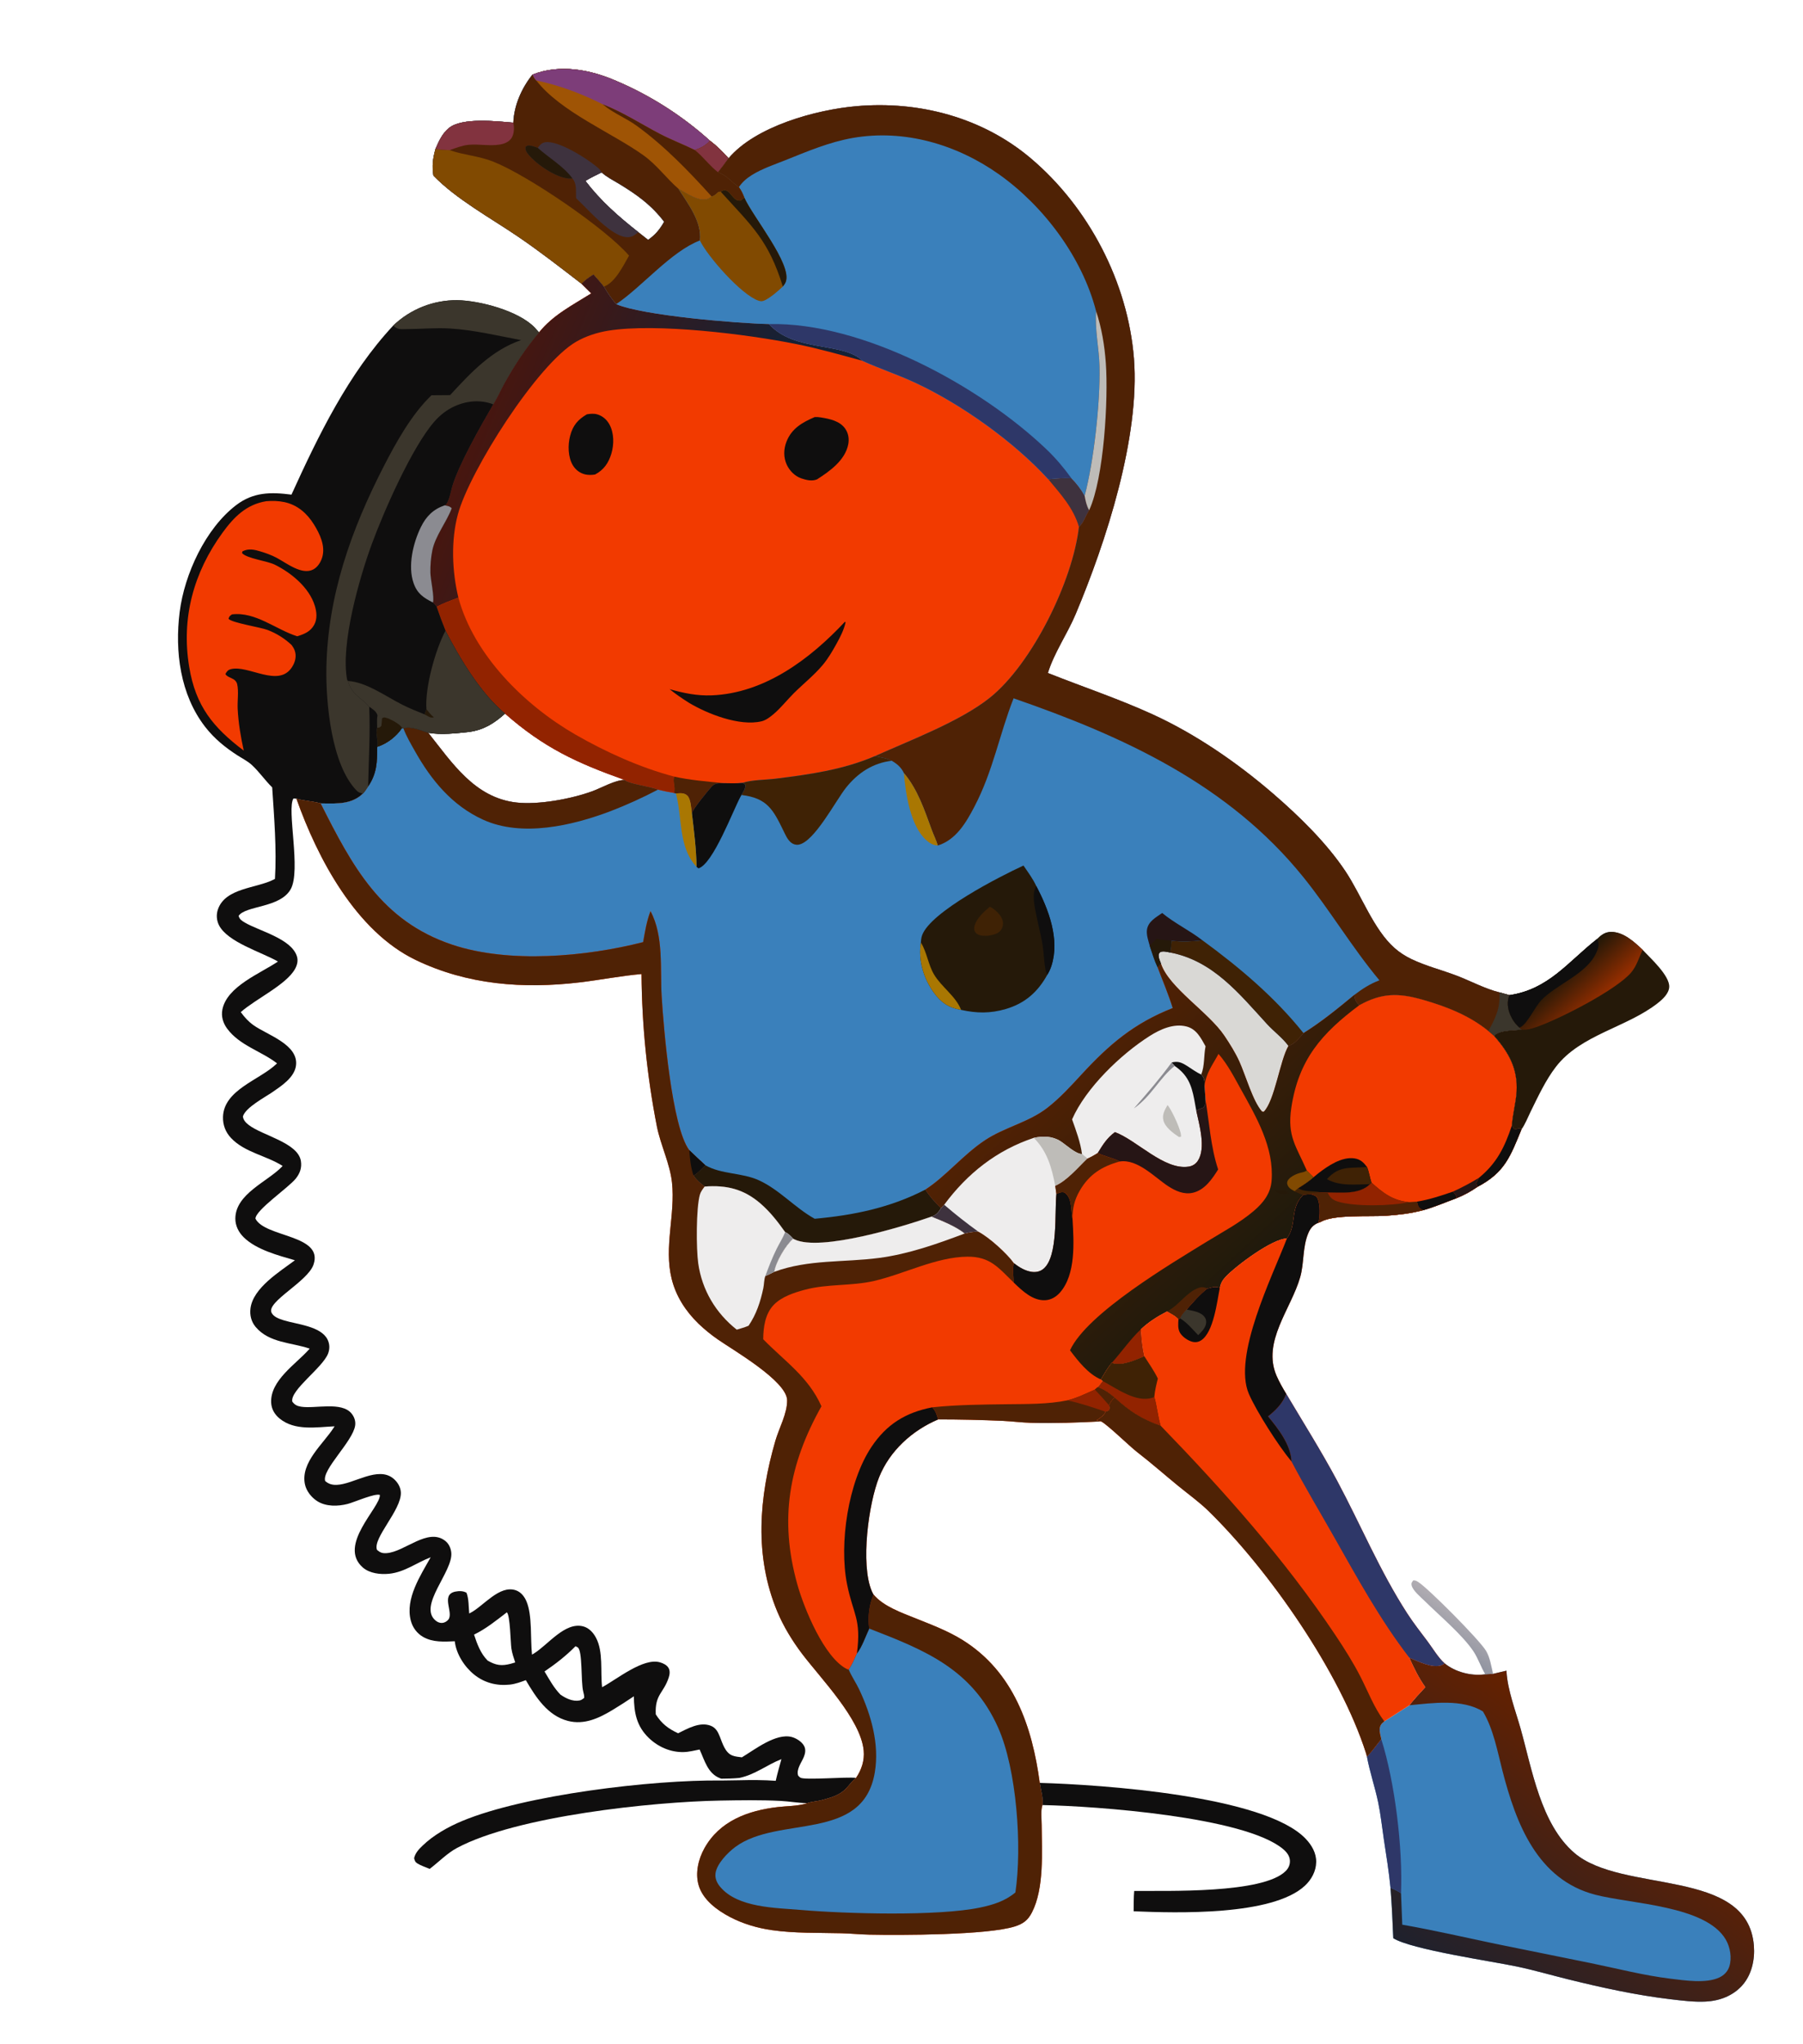 <?xml version="1.0" encoding="utf-8" ?><svg xmlns="http://www.w3.org/2000/svg" xmlns:xlink="http://www.w3.org/1999/xlink" width="1655" height="1876" viewBox="0 0 1655 1876"><path fill="#F23A00" transform="scale(1.724 1.724)" d="M283.513 39.716C298.087 33.971 314.131 37.017 328.016 43.042C346.328 50.834 363.22 61.609 378.005 74.929C381.694 77.742 384.821 80.828 387.894 84.293C402.261 67.249 434.374 58.412 456.105 56.514C489.279 53.617 522.956 62.484 548.64 84.132C579.672 110.288 600.518 150.315 603.735 190.754C607.067 232.622 588.879 288.54 572.676 327.038C568.216 337.634 561.348 347.292 557.917 358.302C576.32 365.627 595.305 371.956 613.338 380.171C636.448 390.698 658.651 405.985 677.846 422.546C691.607 434.419 706.326 448.757 716.418 463.952C724.878 476.691 731.348 494.84 742.436 504.676C745.191 507.12 748.224 509.062 751.541 510.652C759.173 514.311 767.509 516.389 775.408 519.383C782.828 522.196 790.685 526.462 798.329 528.33L803.693 529.814C802.245 533.222 802.697 536.962 804.131 540.318C805.262 542.964 806.851 545.197 809.006 547.1L810.082 548.198C806.821 548.529 798.126 548.505 796.013 551.064C795.862 551.247 795.733 551.448 795.592 551.641C803.384 560.467 808.135 569.091 807.467 581.088C807.127 587.186 805.328 593.187 804.972 599.22C805.443 600.076 805.787 600.66 806.461 601.381C806.632 601.326 806.803 601.269 806.975 601.217C807.647 601.012 808.312 600.868 809 600.729L810.049 601.341C804.153 615.696 801.173 624.283 786.6 631.912C783.08 634.373 779.554 636.283 775.57 637.893C769.7 640.06 763.793 642.644 757.769 644.31C751.143 646.061 744.487 646.842 737.665 647.287C728.806 647.865 710.411 646.511 703.35 650.451C702.632 650.851 702.936 650.694 701.965 651.006C702.805 647.605 702.955 641.337 701.546 638.147C700.79 636.433 699.289 636.298 697.671 635.727L693.893 636.137C686.55 643.423 690.703 651.84 685.222 659.322C677.392 659.481 658.317 673.712 652.637 679.679C650.914 681.489 649.972 683.127 649.488 685.583C647.412 685.042 646.522 685.06 644.5 685.613C644.178 685.702 643.209 685.99 642.821 685.993C638.697 689.302 635.255 693.223 631.804 697.208C630.335 698.705 629.217 699.999 628.288 701.889L627.449 702.372C625.977 700.569 623.363 699.391 621.369 698.206C616.354 700.781 611.508 703.826 607.406 707.728C607.741 712.58 608.086 717.321 609.27 722.062C604.698 723.946 597.03 727.559 591.98 725.56C589.687 728.25 587.953 731.404 586.133 734.425L587.172 735.298C586.357 736.352 585.554 737.578 584.566 738.462C588.02 739.742 590.69 741.57 593.466 743.975C592.087 745.358 591.22 746.342 590.516 748.177C590.812 749.551 590.985 749.699 590.355 750.928C589.798 751.15 589.18 751.46 588.596 751.586C588.063 753.505 585.479 755.146 583.847 756.174L586.244 756.756C573.919 757.388 561.294 757.858 548.967 757.513C543.944 757.372 538.941 756.716 533.919 756.473C522.462 755.967 510.996 755.711 499.527 755.704C485.688 761.573 473.713 772.391 468.048 786.509C462.495 800.351 458.043 832.709 464.163 847.131C464.429 847.759 464.741 848.334 465.075 848.928C470.507 855.361 480.164 858.651 487.786 861.723C496.251 865.135 504.792 868.332 512.569 873.193C539.699 890.147 549.566 919.166 553.608 949.221C554.117 952.817 555.556 957.505 555.022 961.025C554.051 963.893 554.587 968.444 554.608 971.521C554.705 985.813 556.041 1005.25 549.477 1018.11C547.332 1022.32 544.788 1024.22 540.368 1025.63C525.764 1030.29 479.653 1030.35 462.944 1030.01C457.909 1029.91 452.894 1029.39 447.862 1029.27C435.502 1028.96 423.192 1029.36 410.907 1027.6C403.196 1026.49 395.537 1024.23 388.626 1020.6C381.729 1016.98 374.202 1011.43 371.952 1003.61C370.094 997.148 371.836 989.821 375.032 984.065C383.124 969.487 398.207 963.963 413.985 962.101C419.035 961.505 424.415 961.626 429.307 960.184C429.495 960.129 429.681 960.067 429.868 960.009C425.062 959.945 420.285 959.047 415.484 958.803C404.859 958.265 393.991 958.445 383.352 958.635C347.626 959.273 275.095 966.833 243.32 983.855C238.026 986.691 233.572 991.376 228.78 994.997C226.716 994.124 224.139 993.295 222.259 992.123C221.026 991.355 220.817 990.633 220.485 989.291C221.13 986.491 222.995 984.549 225.009 982.607C230.885 976.941 238.665 972.591 246.157 969.47C279.486 955.59 347.438 947.467 384.115 947.953L393.669 947.811C400.091 947.642 406.617 947.652 413.026 948.109C413.885 944.232 415.012 940.403 416.056 936.572C408.167 939.668 402.2 944.768 393.67 946.576C390.46 946.883 387.287 946.949 384.064 946.975C383.873 946.91 383.68 946.85 383.491 946.78C376.836 944.33 375.16 937.227 372.5 931.442C369.65 931.985 366.716 932.776 363.807 932.818C356.925 932.917 350.39 930.041 345.463 925.303C338.922 919.012 337.584 911.865 337.49 903.117C333.757 905.647 329.96 908.082 326.104 910.42C318.825 914.809 311.03 918.45 302.365 916.212C291.544 913.417 285.257 903.538 279.958 894.519C277.173 895.542 274.426 896.573 271.458 896.892C264.455 897.644 257.855 895.947 252.351 891.472C247.183 887.27 242.869 880.479 242.132 873.806C236.462 874.057 230.471 874.452 225.343 871.538C221.999 869.637 219.702 866.526 218.728 862.817C215.661 851.143 223.897 838.768 229.305 829.107C221.785 831.984 215.395 837.056 207.12 837.883C202.494 838.345 196.773 837.683 193.174 834.533C179.594 822.652 202.57 802.548 202.265 795.912C199.612 794.897 188.55 799.804 185.164 800.685C179.913 802.052 173.578 802.201 168.87 799.191C165.811 797.235 163.1 793.827 162.353 790.232C159.929 778.57 172.223 768.706 177.774 759.953L178.142 759.365C168.453 759.813 156.921 761.941 148.779 755.156C146.187 752.997 144.527 750.159 144.372 746.752C143.837 734.94 157.482 726.308 164.411 718.557L164.886 718.022C155.197 714.683 143.36 715.074 136.12 706.48C133.771 703.691 132.909 700.165 133.367 696.577C134.764 685.629 148.97 677.026 157.016 670.975C148.052 668.357 136.491 665.379 129.717 658.7C127.048 656.068 125.28 652.566 125.303 648.766C125.382 635.601 142.373 629.193 150.09 621.17C150.221 621.033 150.348 620.891 150.478 620.752C141.814 615.214 130.253 613.582 122.996 605.863C120.061 602.74 118.592 598.881 118.733 594.593C119.202 580.223 138.158 574.989 147.004 566.604L147.505 566.122C139.004 559.574 127.581 556.643 120.929 547.624C118.754 544.675 117.683 541.117 118.405 537.475C120.855 525.111 138.588 518.294 147.994 511.922C139.229 506.874 121.116 501.622 116.576 492.547C115.279 489.939 115.083 486.92 116.032 484.167C119.98 472.639 136.541 473.014 145.785 468.253L146.393 467.935C147.366 452.191 145.95 434.971 144.919 419.196C141.044 415.424 137.875 410.698 133.922 407.13C131.792 405.207 128.912 403.759 126.497 402.203C119.876 397.938 114.103 393.247 109.25 386.999C95.941 369.863 93.009 346.814 95.669 325.777C98.204 305.735 109.36 281.457 125.705 268.957C134.875 261.944 144.185 261.918 155.187 263.345C169.531 231.807 185.483 198.945 209.346 173.348C218.513 164.569 230.745 159.715 243.438 159.819C255.514 160.021 276.055 165.477 284.649 174.345C285.466 175.199 286.258 176.076 287.024 176.976C294.568 167.644 304.896 162.465 314.842 156.216L309.555 150.996C298.464 142.443 287.299 133.752 275.714 125.876C261.261 116.048 242.738 105.894 230.771 93.482C229.914 88.304 230.485 84.252 231.876 79.263C233.654 75.133 235.494 71.024 239.083 68.121C246.107 62.44 264.606 64.565 273.313 65.318C273.689 56.063 277.762 46.86 283.513 39.716ZM341.564 518.58C330.597 519.53 319.667 521.721 308.72 523.018C278.632 526.583 248.902 524.389 221.258 511.053C189.577 495.769 169.119 457.13 157.826 425.23C162.068 426.461 166.53 426.527 170.709 427.717L172.101 427.742C179.688 427.846 187.39 428.185 193.224 422.484C194.279 421.512 195.167 419.873 196.002 418.69C200.693 411.778 200.811 405.701 200.827 397.609C205.968 395.986 211.061 392.101 214.015 387.611L214.813 387.863C218.184 386.299 224.527 388.975 228.03 390.147C240.761 406.155 252.689 424.725 274.977 427.264C286.645 428.593 304.133 425.359 315.281 421.297C320.436 419.419 327.223 415.365 332.603 415.23C307.017 406.137 289.532 398.053 268.92 379.932C255.939 369.148 244.847 350.639 237.184 335.79C235.47 331.606 233.892 327.367 232.453 323.08C231.93 322.193 231.21 321.51 230.497 320.778C231.421 318.389 229.218 308.398 229.16 304.933C229.094 301.029 229.401 296.957 230.166 293.126C231.73 285.293 237.721 278.072 240.513 270.614C239.368 269.416 238.376 269.421 236.789 269.033C238.862 268.293 240.099 261.177 240.75 258.997C244.301 247.104 256.124 226.367 262.609 215.255C264.85 211.681 266.536 207.742 268.59 204.057C273.904 194.522 279.903 185.267 287.024 176.976C286.258 176.076 285.466 175.199 284.649 174.345C276.055 165.477 255.514 160.021 243.438 159.819C230.745 159.715 218.513 164.569 209.346 173.348C185.483 198.945 169.531 231.807 155.187 263.345C144.185 261.918 134.875 261.944 125.705 268.957C109.36 281.457 98.204 305.735 95.669 325.777C93.009 346.814 95.941 369.863 109.25 386.999C114.103 393.247 119.876 397.938 126.497 402.203C128.912 403.759 131.792 405.207 133.922 407.13C137.875 410.698 141.044 415.424 144.919 419.196C145.95 434.971 147.366 452.191 146.393 467.935L145.785 468.253C136.541 473.014 119.98 472.639 116.032 484.167C115.083 486.92 115.279 489.939 116.576 492.547C121.116 501.622 139.229 506.874 147.994 511.922C138.588 518.294 120.855 525.111 118.405 537.475C117.683 541.117 118.754 544.675 120.929 547.624C127.581 556.643 139.004 559.574 147.505 566.122L147.004 566.604C138.158 574.989 119.202 580.223 118.733 594.593C118.592 598.881 120.061 602.74 122.996 605.863C130.253 613.582 141.814 615.214 150.478 620.752C150.348 620.891 150.221 621.033 150.09 621.17C142.373 629.193 125.382 635.601 125.303 648.766C125.28 652.566 127.048 656.068 129.717 658.7C136.491 665.379 148.052 668.357 157.016 670.975C148.97 677.026 134.764 685.629 133.367 696.577C132.909 700.165 133.771 703.691 136.12 706.48C143.36 715.074 155.197 714.683 164.886 718.022L164.411 718.557C157.482 726.308 143.837 734.94 144.372 746.752C144.527 750.159 146.187 752.997 148.779 755.156C156.921 761.941 168.453 759.813 178.142 759.365L177.774 759.953C172.223 768.706 159.929 778.57 162.353 790.232C163.1 793.827 165.811 797.235 168.87 799.191C173.578 802.201 179.913 802.052 185.164 800.685C188.55 799.804 199.612 794.897 202.265 795.912C202.57 802.548 179.594 822.652 193.174 834.533C196.773 837.683 202.494 838.345 207.12 837.883C215.395 837.056 221.785 831.984 229.305 829.107C223.897 838.768 215.661 851.143 218.728 862.817C219.702 866.526 221.999 869.637 225.343 871.538C230.471 874.452 236.462 874.057 242.132 873.806C242.869 880.479 247.183 887.27 252.351 891.472C257.855 895.947 264.455 897.644 271.458 896.892C274.426 896.573 277.173 895.542 279.958 894.519C285.257 903.538 291.544 913.417 302.365 916.212C311.03 918.45 318.825 914.809 326.104 910.42C329.96 908.082 333.757 905.647 337.49 903.117C337.584 911.865 338.922 919.012 345.463 925.303C350.39 930.041 356.925 932.917 363.807 932.818C366.716 932.776 369.65 931.985 372.5 931.442C375.16 937.227 376.836 944.33 383.491 946.78C383.68 946.85 383.873 946.91 384.064 946.975C387.287 946.949 390.46 946.883 393.67 946.576C402.2 944.768 408.167 939.668 416.056 936.572C415.012 940.403 413.885 944.232 413.026 948.109C406.617 947.652 400.091 947.642 393.669 947.811L384.115 947.953C347.438 947.467 279.486 955.59 246.157 969.47C238.665 972.591 230.885 976.941 225.009 982.607C222.995 984.549 221.13 986.491 220.485 989.291C220.817 990.633 221.026 991.355 222.259 992.123C224.139 993.295 226.716 994.124 228.78 994.997C233.572 991.376 238.026 986.691 243.32 983.855C275.095 966.833 347.626 959.273 383.352 958.635C393.991 958.445 404.859 958.265 415.484 958.803C420.285 959.047 425.062 959.945 429.868 960.009C431.923 959.203 434.984 959.07 437.209 958.48C441.908 957.236 446.853 955.978 450.358 952.369C451.997 950.681 453.35 948.701 455.113 947.137C455.337 946.938 455.565 946.744 455.791 946.548C458.734 942.177 460.352 937.311 459.855 932.001C458.294 915.329 437.076 893.743 426.967 880.37C421.871 873.63 417.137 865.882 413.876 858.074C401.51 828.468 404.102 797.201 412.84 767.064C414.808 760.277 419.189 752.556 419.091 745.49C418.951 735.295 390.475 718.88 382.43 713.279C378.684 710.709 375.153 707.839 371.87 704.698C365.037 698.036 359.88 690.101 357.595 680.774C353.425 663.753 359.623 646.766 357.801 629.604C356.748 619.688 351.764 609.708 349.77 599.83C344.511 573.061 341.764 545.86 341.564 518.58ZM623.002 507.103C621.226 506.759 619.531 506.242 617.761 506.823C617.083 507.624 616.808 507.832 616.878 508.954C616.961 510.293 617.678 511.832 618.148 513.097C622.492 525.968 643.474 538.87 651.911 551.446C654.834 555.802 657.672 560.32 659.853 565.099C663.129 572.277 667.092 586.458 671.966 591.792L672.83 591.936C678.73 586.066 681.454 564.577 685.996 556.854C685.918 556.738 685.846 556.618 685.763 556.506C682.791 552.524 678.056 548.975 674.633 545.242C659.741 529 645.892 511.504 623.002 507.103ZM339.879 123.62L345.072 127.716C349.059 124.895 351.17 122.265 353.616 118.07C346.796 109.134 339.299 103.764 329.788 97.971C326.648 96.058 323.02 94.268 320.307 91.785C317.408 93.235 314.435 94.618 311.671 96.313C319.823 107.003 329.378 115.349 339.879 123.62Z"/><path fill="#BEBCB8" fill-opacity="0.584" transform="scale(1.724 1.724)" d="M618.148 513.097C617.678 511.832 616.961 510.293 616.878 508.954C616.808 507.832 617.083 507.624 617.761 506.823C619.531 506.242 621.226 506.759 623.002 507.103C645.892 511.504 659.741 529 674.633 545.242C678.056 548.975 682.791 552.524 685.763 556.506C685.846 556.618 685.918 556.738 685.996 556.854C681.454 564.577 678.73 586.066 672.83 591.936L671.966 591.792C667.092 586.458 663.129 572.277 659.853 565.099C657.672 560.32 654.834 555.802 651.911 551.446C643.474 538.87 622.492 525.968 618.148 513.097Z"/><path fill="#3A80BB" transform="scale(1.724 1.724)" d="M283.513 39.716C298.087 33.971 314.131 37.017 328.016 43.042C346.328 50.834 363.22 61.609 378.005 74.929C381.694 77.742 384.821 80.828 387.894 84.293C402.261 67.249 434.374 58.412 456.105 56.514C489.279 53.617 522.956 62.484 548.64 84.132C579.672 110.288 600.518 150.315 603.735 190.754C607.067 232.622 588.879 288.54 572.676 327.038C568.216 337.634 561.348 347.292 557.917 358.302C576.32 365.627 595.305 371.956 613.338 380.171C636.448 390.698 658.651 405.985 677.846 422.546C691.607 434.419 706.326 448.757 716.418 463.952C724.878 476.691 731.348 494.84 742.436 504.676C745.191 507.12 748.224 509.062 751.541 510.652C759.173 514.311 767.509 516.389 775.408 519.383C782.828 522.196 790.685 526.462 798.329 528.33L803.693 529.814C802.245 533.222 802.697 536.962 804.131 540.318C805.262 542.964 806.851 545.197 809.006 547.1L810.082 548.198C806.821 548.529 798.126 548.505 796.013 551.064C795.862 551.247 795.733 551.448 795.592 551.641L792.452 548.916C782.385 540.667 770.079 535.874 757.689 532.321C744.617 528.574 735.702 528.551 723.679 535.228C722.035 533.35 721.242 532.282 721.065 529.71C712.264 536.966 703.721 543.978 694.029 550.04C691.779 552.522 689.323 555.885 685.996 556.854C685.918 556.738 685.846 556.618 685.763 556.506C682.791 552.524 678.056 548.975 674.633 545.242C659.741 529 645.892 511.504 623.002 507.103C621.226 506.759 619.531 506.242 617.761 506.823C617.083 507.624 616.808 507.832 616.878 508.954C616.961 510.293 617.678 511.832 618.148 513.097L616.353 514.977C619.034 522.149 622.147 529.387 624.4 536.691C603.801 544.795 590.641 556.021 575.948 571.956C570.163 578.229 564.41 584.572 557.648 589.828C547.691 597.568 534.946 600.125 524.498 607.037C512.83 614.756 503.424 626.489 492.701 633.336C495.041 636.993 497.933 640.23 501.064 643.228C499.724 645.363 498.524 646.947 496.026 647.711C481.234 652.891 436.817 666.547 422.966 659.835C422.751 659.731 422.54 659.618 422.327 659.51C421.005 658.122 419.863 656.761 418.057 655.999C414.089 650.408 409.982 645.098 404.744 640.619C395.798 632.971 386.74 630.857 375.162 631.731C372.881 629.916 370.83 628.331 369.242 625.843C371.5 624.72 373.633 622.079 375.554 620.389C372.657 617.746 369.798 615.062 366.978 612.338C357.633 599.921 353.309 547.075 352.291 530.502C351.393 515.909 353.482 498.331 346.348 485.121C344.317 490.393 343.417 496.05 342.426 501.59C311.918 509.37 271.113 513.107 240.764 502.954C202.942 490.3 187.5 461.042 170.709 427.717L172.101 427.742C179.688 427.846 187.39 428.185 193.224 422.484C194.279 421.512 195.167 419.873 196.002 418.69C200.693 411.778 200.811 405.701 200.827 397.609C205.968 395.986 211.061 392.101 214.015 387.611L214.813 387.863C218.184 386.299 224.527 388.975 228.03 390.147C240.761 406.155 252.689 424.725 274.977 427.264C286.645 428.593 304.133 425.359 315.281 421.297C320.436 419.419 327.223 415.365 332.603 415.23C307.017 406.137 289.532 398.053 268.92 379.932C255.939 369.148 244.847 350.639 237.184 335.79C235.47 331.606 233.892 327.367 232.453 323.08C231.93 322.193 231.21 321.51 230.497 320.778C231.421 318.389 229.218 308.398 229.16 304.933C229.094 301.029 229.401 296.957 230.166 293.126C231.73 285.293 237.721 278.072 240.513 270.614C239.368 269.416 238.376 269.421 236.789 269.033C238.862 268.293 240.099 261.177 240.75 258.997C244.301 247.104 256.124 226.367 262.609 215.255C264.85 211.681 266.536 207.742 268.59 204.057C273.904 194.522 279.903 185.267 287.024 176.976C294.568 167.644 304.896 162.465 314.842 156.216L309.555 150.996C298.464 142.443 287.299 133.752 275.714 125.876C261.261 116.048 242.738 105.894 230.771 93.482C229.914 88.304 230.485 84.252 231.876 79.263C233.654 75.133 235.494 71.024 239.083 68.121C246.107 62.44 264.606 64.565 273.313 65.318C273.689 56.063 277.762 46.86 283.513 39.716ZM339.879 123.62L345.072 127.716C349.059 124.895 351.17 122.265 353.616 118.07C346.796 109.134 339.299 103.764 329.788 97.971C326.648 96.058 323.02 94.268 320.307 91.785C317.408 93.235 314.435 94.618 311.671 96.313C319.823 107.003 329.378 115.349 339.879 123.62Z"/><path fill="#F23A00" transform="scale(1.724 1.724)" d="M316.008 146.041C317.875 148.196 319.847 150.324 321.585 152.582C323.439 155.901 325.617 159.028 328.087 161.919C342.108 167.986 392.206 172.14 409.442 172.536C422.996 187.633 449.003 181.904 459.186 192.083C468.378 196.272 478.022 199.427 487.188 203.69C511.89 215.181 539.771 235.074 558.118 255.111C562.275 254.713 566.231 254.352 570.412 254.58C573.246 257.436 575.548 260.434 577.497 263.963C578.027 266.752 578.474 269.146 579.904 271.646C577.921 274.502 577.129 278.254 574.456 280.53C571.24 309.248 549.596 353.361 527.099 371.424C511.355 384.064 484.364 394.213 465.84 402.566C448.772 409.856 431.16 412.312 412.901 414.587C407.89 415.211 399.892 415.196 395.408 416.812C391.915 417.163 388.339 416.987 384.83 416.947C382.32 417.06 380.65 416.831 378.824 418.859C376.984 420.903 368.734 430.939 368.38 432.911C368.012 430.474 367.826 425.353 365.969 423.602C364.19 421.926 362.108 422.321 359.877 422.443L358.779 422.14C355.927 421.676 353.12 421.047 350.301 420.418C346.801 418.786 334.138 417.218 332.603 415.23C307.017 406.137 289.532 398.053 268.92 379.932C255.939 369.148 244.847 350.639 237.184 335.79C235.47 331.606 233.892 327.367 232.453 323.08C231.93 322.193 231.21 321.51 230.497 320.778C231.421 318.389 229.218 308.398 229.16 304.933C229.094 301.029 229.401 296.957 230.166 293.126C231.73 285.293 237.721 278.072 240.513 270.614C239.368 269.416 238.376 269.421 236.789 269.033C238.862 268.293 240.099 261.177 240.75 258.997C244.301 247.104 256.124 226.367 262.609 215.255C264.85 211.681 266.536 207.742 268.59 204.057C273.904 194.522 279.903 185.267 287.024 176.976C294.568 167.644 304.896 162.465 314.842 156.216L309.555 150.996C311.62 148.928 313.528 147.577 316.008 146.041Z"/><defs><linearGradient id="gradient_0" gradientUnits="userSpaceOnUse" x1="256.998" y1="220.696" x2="380.776" y2="272.448"><stop offset="0" stop-color="#47160F"/><stop offset="1" stop-color="#162135"/></linearGradient></defs><path fill="url(#gradient_0)" transform="scale(1.724 1.724)" d="M316.008 146.041C317.875 148.196 319.847 150.324 321.585 152.582C323.439 155.901 325.617 159.028 328.087 161.919C342.108 167.986 392.206 172.14 409.442 172.536C422.996 187.633 449.003 181.904 459.186 192.083C447.512 188.883 435.872 185.589 423.999 183.193C397.824 177.91 349.451 171.927 323.908 176.049C317.985 177.004 312.111 178.886 306.89 181.87C286.168 193.715 250.006 250.766 243.79 273.845C240.028 287.813 240.694 304.25 244.051 318.168C240.117 319.674 236.191 321.122 232.453 323.08C231.93 322.193 231.21 321.51 230.497 320.778C231.421 318.389 229.218 308.398 229.16 304.933C229.094 301.029 229.401 296.957 230.166 293.126C231.73 285.293 237.721 278.072 240.513 270.614C239.368 269.416 238.376 269.421 236.789 269.033C238.862 268.293 240.099 261.177 240.75 258.997C244.301 247.104 256.124 226.367 262.609 215.255C264.85 211.681 266.536 207.742 268.59 204.057C273.904 194.522 279.903 185.267 287.024 176.976C294.568 167.644 304.896 162.465 314.842 156.216L309.555 150.996C311.62 148.928 313.528 147.577 316.008 146.041Z"/><path fill="#922300" transform="scale(1.724 1.724)" d="M232.453 323.08C236.191 321.122 240.117 319.674 244.051 318.168C252.32 348.879 279.375 375.519 306.295 391.044C322.444 400.357 340.973 408.737 359.032 413.477C357.874 416.213 359.905 419.207 358.779 422.14C355.927 421.676 353.12 421.047 350.301 420.418C346.801 418.786 334.138 417.218 332.603 415.23C307.017 406.137 289.532 398.053 268.92 379.932C255.939 369.148 244.847 350.639 237.184 335.79C235.47 331.606 233.892 327.367 232.453 323.08Z"/><path fill="#3E323E" transform="scale(1.724 1.724)" d="M558.118 255.111C562.275 254.713 566.231 254.352 570.412 254.58C573.246 257.436 575.548 260.434 577.497 263.963C578.027 266.752 578.474 269.146 579.904 271.646C577.921 274.502 577.129 278.254 574.456 280.53C571.519 270.392 564.685 263.072 558.118 255.111Z"/><path fill="#4F2205" transform="scale(1.724 1.724)" d="M359.032 413.477C367.587 415.404 376.141 416.006 384.83 416.947C382.32 417.06 380.65 416.831 378.824 418.859C376.984 420.903 368.734 430.939 368.38 432.911C368.012 430.474 367.826 425.353 365.969 423.602C364.19 421.926 362.108 422.321 359.877 422.443L358.779 422.14C359.905 419.207 357.874 416.213 359.032 413.477Z"/><path fill="#0F0E0E" transform="scale(1.724 1.724)" d="M449.901 330.982L450.197 331.439C449.307 335.401 447.34 339.198 445.389 342.729C443.193 346.704 440.938 350.585 438.013 354.074C433.482 359.478 427.71 364.056 422.698 369.032C419.037 372.667 415.794 376.871 411.862 380.204C410.057 381.734 407.812 383.454 405.494 384.014C393.806 386.841 376.563 380.042 366.708 374.099C363.157 371.843 359.787 369.546 356.509 366.903C363.931 369.021 371.106 370.505 378.87 370.209C407.069 369.133 431.354 350.855 449.901 330.982Z"/><path fill="#0F0E0E" transform="scale(1.724 1.724)" d="M433.809 222.035C434.923 221.996 435.93 222.06 437.029 222.239C441.746 223.004 447.248 224.114 450.105 228.358C451.758 230.813 452.191 233.733 451.623 236.615C449.957 245.071 441.76 250.9 434.999 255.22C432.309 256.323 429.351 255.603 426.655 254.689C423.231 253.529 420.415 250.668 418.907 247.425C417.087 243.514 417.201 239.113 418.754 235.134C421.51 228.075 427.23 224.855 433.809 222.035Z"/><path fill="#0F0E0E" transform="scale(1.724 1.724)" d="M312.492 220.579C314.292 220.273 316.185 220.093 317.964 220.603C320.783 221.411 323.052 223.37 324.452 225.923C326.991 230.552 326.995 236.608 325.487 241.587C323.997 246.507 321.47 250.181 316.842 252.621C315.191 252.901 313.334 252.969 311.69 252.602C308.883 251.975 306.54 250.253 305.049 247.8C302.369 243.391 302.27 236.897 303.574 231.977C305.035 226.459 307.699 223.364 312.492 220.579Z"/><path fill="#3A80BB" transform="scale(1.724 1.724)" d="M283.513 39.716C298.087 33.971 314.131 37.017 328.016 43.042C346.328 50.834 363.22 61.609 378.005 74.929C381.694 77.742 384.821 80.828 387.894 84.293C386.103 86.816 384.24 89.287 382.308 91.703C387.638 93.804 389.12 96.75 393.383 99.629C395.284 96.903 397.462 94.982 400.263 93.23C405.777 89.782 412.065 87.72 418.074 85.318C429.81 80.627 441.451 75.653 453.982 73.454C481.408 68.643 509.318 76.859 531.794 92.748C555.721 109.664 576.226 137.057 583.594 165.682C582.847 175.381 585.205 185.492 585.429 195.237C585.86 213.971 582.398 245.749 577.497 263.963C575.548 260.434 573.246 257.436 570.412 254.58C566.231 254.352 562.275 254.713 558.118 255.111C539.771 235.074 511.89 215.181 487.188 203.69C478.022 199.427 468.378 196.272 459.186 192.083C449.003 181.904 422.996 187.633 409.442 172.536C392.206 172.14 342.108 167.986 328.087 161.919C325.617 159.028 323.439 155.901 321.585 152.582C319.847 150.324 317.875 148.196 316.008 146.041C313.528 147.577 311.62 148.928 309.555 150.996C298.464 142.443 287.299 133.752 275.714 125.876C261.261 116.048 242.738 105.894 230.771 93.482C229.914 88.304 230.485 84.252 231.876 79.263C233.654 75.133 235.494 71.024 239.083 68.121C246.107 62.44 264.606 64.565 273.313 65.318C273.689 56.063 277.762 46.86 283.513 39.716ZM339.879 123.62L345.072 127.716C349.059 124.895 351.17 122.265 353.616 118.07C346.796 109.134 339.299 103.764 329.788 97.971C326.648 96.058 323.02 94.268 320.307 91.785C317.408 93.235 314.435 94.618 311.671 96.313C319.823 107.003 329.378 115.349 339.879 123.62Z"/><path fill="#4F2205" transform="scale(1.724 1.724)" d="M283.513 39.716C298.087 33.971 314.131 37.017 328.016 43.042C346.328 50.834 363.22 61.609 378.005 74.929C381.694 77.742 384.821 80.828 387.894 84.293C386.103 86.816 384.24 89.287 382.308 91.703C387.638 93.804 389.12 96.75 393.383 99.629C394.733 101.447 395.5 103.166 396.321 105.254L394.402 106.783C390.262 107.308 389.577 102.12 386.11 101.241C385.288 101.032 384.474 101.713 383.757 102.089C382.88 102.128 382.733 101.964 382.058 102.577C381.017 103.521 380.296 104.357 378.839 104.535C378.256 105.115 377.52 105.671 376.732 105.936C371.941 107.548 365.372 102.733 361.257 100.543C366.37 108.624 373.783 118.046 372.643 128.031C357.254 133.885 341.836 152.71 328.087 161.919C325.617 159.028 323.439 155.901 321.585 152.582C319.847 150.324 317.875 148.196 316.008 146.041C313.528 147.577 311.62 148.928 309.555 150.996C298.464 142.443 287.299 133.752 275.714 125.876C261.261 116.048 242.738 105.894 230.771 93.482C229.914 88.304 230.485 84.252 231.876 79.263C233.654 75.133 235.494 71.024 239.083 68.121C246.107 62.44 264.606 64.565 273.313 65.318C273.689 56.063 277.762 46.86 283.513 39.716ZM339.879 123.62L345.072 127.716C349.059 124.895 351.17 122.265 353.616 118.07C346.796 109.134 339.299 103.764 329.788 97.971C326.648 96.058 323.02 94.268 320.307 91.785C317.408 93.235 314.435 94.618 311.671 96.313C319.823 107.003 329.378 115.349 339.879 123.62Z"/><path fill="#814A01" transform="scale(1.724 1.724)" d="M231.876 79.263C234.426 79.657 236.883 79.84 239.457 79.931C239.619 79.99 239.781 80.052 239.944 80.108C247.361 82.67 254.804 82.948 262.737 86.105C280.859 93.316 322.189 121.348 334.923 136.094C331.888 141.385 327.613 150.343 321.585 152.582C319.847 150.324 317.875 148.196 316.008 146.041C313.528 147.577 311.62 148.928 309.555 150.996C298.464 142.443 287.299 133.752 275.714 125.876C261.261 116.048 242.738 105.894 230.771 93.482C229.914 88.304 230.485 84.252 231.876 79.263Z"/><path fill="#9F5405" transform="scale(1.724 1.724)" d="M283.513 39.716C298.087 33.971 314.131 37.017 328.016 43.042C346.328 50.834 363.22 61.609 378.005 74.929C381.694 77.742 384.821 80.828 387.894 84.293C386.103 86.816 384.24 89.287 382.308 91.703C387.638 93.804 389.12 96.75 393.383 99.629C394.733 101.447 395.5 103.166 396.321 105.254L394.402 106.783C390.262 107.308 389.577 102.12 386.11 101.241C385.288 101.032 384.474 101.713 383.757 102.089C382.88 102.128 382.733 101.964 382.058 102.577C381.017 103.521 380.296 104.357 378.839 104.535C378.256 105.115 377.52 105.671 376.732 105.936C371.941 107.548 365.372 102.733 361.257 100.543C354.795 94.915 349.727 87.806 342.707 82.765C325.721 70.569 298.574 59.656 285.518 42.835C284.58 41.954 284.094 40.843 283.513 39.716Z"/><path fill="#7D3D79" transform="scale(1.724 1.724)" d="M283.513 39.716C298.087 33.971 314.131 37.017 328.016 43.042C346.328 50.834 363.22 61.609 378.005 74.929C375.637 77.558 373.241 78.705 369.96 79.888C363.812 76.846 357.371 74.439 351.279 71.247C341.108 65.917 331.656 59.721 320.903 55.525C309.633 49.853 297.874 45.419 285.518 42.835C284.58 41.954 284.094 40.843 283.513 39.716Z"/><path fill="#4F2205" transform="scale(1.724 1.724)" d="M320.903 55.525C331.656 59.721 341.108 65.917 351.279 71.247C357.371 74.439 363.812 76.846 369.96 79.888C373.241 78.705 375.637 77.558 378.005 74.929C381.694 77.742 384.821 80.828 387.894 84.293C386.103 86.816 384.24 89.287 382.308 91.703C387.638 93.804 389.12 96.75 393.383 99.629C394.733 101.447 395.5 103.166 396.321 105.254L394.402 106.783C390.262 107.308 389.577 102.12 386.11 101.241C385.288 101.032 384.474 101.713 383.757 102.089C382.88 102.128 382.733 101.964 382.058 102.577C381.017 103.521 380.296 104.357 378.839 104.535C366.54 90.934 353.857 77.762 338.972 66.95C333.401 62.903 326.766 60.355 321.461 55.991L320.903 55.525Z"/><path fill="#82333F" transform="scale(1.724 1.724)" d="M378.005 74.929C381.694 77.742 384.821 80.828 387.894 84.293C386.103 86.816 384.24 89.287 382.308 91.703C377.884 88.346 374.414 83.452 369.96 79.888C373.241 78.705 375.637 77.558 378.005 74.929Z"/><path fill="#82333F" transform="scale(1.724 1.724)" d="M231.876 79.263C233.654 75.133 235.494 71.024 239.083 68.121C246.107 62.44 264.606 64.565 273.313 65.318C273.857 67.872 273.82 71.24 272.349 73.5C270.967 75.624 268.418 76.594 266.013 76.98C260.52 77.861 254.87 76.567 249.376 77.114C246.042 77.446 242.6 78.819 239.457 79.931C236.883 79.84 234.426 79.657 231.876 79.263Z"/><path fill="#3E323E" transform="scale(1.724 1.724)" d="M286.31 78.72C287.525 77.157 288.395 75.99 290.446 75.71C297.395 74.76 312.388 84.336 317.548 88.663C318.605 89.55 319.838 90.45 320.307 91.785C317.408 93.235 314.435 94.618 311.671 96.313C319.823 107.003 329.378 115.349 339.879 123.62C338.233 124.984 336.764 126.167 334.538 126.283C325.882 126.732 312.991 111.224 306.754 105.569C306.443 101.764 307.338 98.188 304.79 94.985C304.117 95.067 303.461 95.102 302.783 95.05C295.919 94.526 285.757 87.559 281.44 82.371C280.252 80.943 279.678 79.984 279.806 78.159L280.991 77.486C282.924 77.39 284.528 78.076 286.31 78.72Z"/><path fill="#251909" transform="scale(1.724 1.724)" d="M304.79 94.985C304.117 95.067 303.461 95.102 302.783 95.05C295.919 94.526 285.757 87.559 281.44 82.371C280.252 80.943 279.678 79.984 279.806 78.159L280.991 77.486C282.924 77.39 284.528 78.076 286.31 78.72C292.274 84.064 300.051 88.51 304.79 94.985Z"/><path fill="#2E3768" transform="scale(1.724 1.724)" d="M409.442 172.536C459.303 171.422 521.72 205.428 557.131 239.182C562.102 243.922 566.395 249.019 570.412 254.58C566.231 254.352 562.275 254.713 558.118 255.111C539.771 235.074 511.89 215.181 487.188 203.69C478.022 199.427 468.378 196.272 459.186 192.083C449.003 181.904 422.996 187.633 409.442 172.536Z"/><path fill="#814A01" transform="scale(1.724 1.724)" d="M361.257 100.543C365.372 102.733 371.941 107.548 376.732 105.936C377.52 105.671 378.256 105.115 378.839 104.535C380.296 104.357 381.017 103.521 382.058 102.577C382.733 101.964 382.88 102.128 383.757 102.089C384.474 101.713 385.288 101.032 386.11 101.241C389.577 102.12 390.262 107.308 394.402 106.783L396.321 105.254C400.824 115.417 421.815 140.724 418.37 150.021C418.026 150.95 417.432 151.797 416.81 152.557C414.199 154.979 410.743 158.041 407.606 159.689C406.261 160.396 405.35 160.589 403.887 160.098C394.709 157.016 376.674 136.449 372.643 128.031C373.783 118.046 366.37 108.624 361.257 100.543Z"/><path fill="#251909" transform="scale(1.724 1.724)" d="M383.757 102.089C384.474 101.713 385.288 101.032 386.11 101.241C389.577 102.12 390.262 107.308 394.402 106.783L396.321 105.254C400.824 115.417 421.815 140.724 418.37 150.021C418.026 150.95 417.432 151.797 416.81 152.557C409.214 127.939 400.411 120.458 383.757 102.089Z"/><path fill="#4F2205" transform="scale(1.724 1.724)" d="M387.894 84.293C402.261 67.249 434.374 58.412 456.105 56.514C489.279 53.617 522.956 62.484 548.64 84.132C579.672 110.288 600.518 150.315 603.735 190.754C607.067 232.622 588.879 288.54 572.676 327.038C568.216 337.634 561.348 347.292 557.917 358.302C576.32 365.627 595.305 371.956 613.338 380.171C636.448 390.698 658.651 405.985 677.846 422.546C691.607 434.419 706.326 448.757 716.418 463.952C724.878 476.691 731.348 494.84 742.436 504.676C745.191 507.12 748.224 509.062 751.541 510.652C759.173 514.311 767.509 516.389 775.408 519.383C782.828 522.196 790.685 526.462 798.329 528.33L803.693 529.814C802.245 533.222 802.697 536.962 804.131 540.318C805.262 542.964 806.851 545.197 809.006 547.1L810.082 548.198C806.821 548.529 798.126 548.505 796.013 551.064C795.862 551.247 795.733 551.448 795.592 551.641L792.452 548.916C782.385 540.667 770.079 535.874 757.689 532.321C744.617 528.574 735.702 528.551 723.679 535.228C722.035 533.35 721.242 532.282 721.065 529.71C725.387 526.443 729.362 523.834 734.453 521.92C719.823 504.407 708.245 484.736 693.946 466.998C654.14 417.621 598.22 392.061 539.668 371.788C532.045 391.161 528.79 410.439 518.738 429.618C514.267 438.148 508.99 447.11 499.334 450.16C498.503 447.397 497.104 444.593 496.098 441.857C492.225 431.327 488.636 420.292 481.268 411.591C479.815 408.513 477.673 406.723 474.797 405.038C472.115 403.576 468.812 403.287 465.84 402.566C484.364 394.213 511.355 384.064 527.099 371.424C549.596 353.361 571.24 309.248 574.456 280.53C577.129 278.254 577.921 274.502 579.904 271.646C578.474 269.146 578.027 266.752 577.497 263.963C582.398 245.749 585.86 213.971 585.429 195.237C585.205 185.492 582.847 175.381 583.594 165.682C576.226 137.057 555.721 109.664 531.794 92.748C509.318 76.859 481.408 68.643 453.982 73.454C441.451 75.653 429.81 80.627 418.074 85.318C412.065 87.72 405.777 89.782 400.263 93.23C397.462 94.982 395.284 96.903 393.383 99.629C389.12 96.75 387.638 93.804 382.308 91.703C384.24 89.287 386.103 86.816 387.894 84.293Z"/><path fill="#BEBCB8" transform="scale(1.724 1.724)" d="M583.594 165.682C586.599 174.671 588.111 183.971 588.785 193.404C590.146 212.434 587.839 254.445 579.904 271.646C578.474 269.146 578.027 266.752 577.497 263.963C582.398 245.749 585.86 213.971 585.429 195.237C585.205 185.492 582.847 175.381 583.594 165.682Z"/><path fill="#3B362C" transform="scale(1.724 1.724)" d="M798.329 528.33L803.693 529.814C802.245 533.222 802.697 536.962 804.131 540.318C805.262 542.964 806.851 545.197 809.006 547.1L810.082 548.198C806.821 548.529 798.126 548.505 796.013 551.064C795.862 551.247 795.733 551.448 795.592 551.641L792.452 548.916C796.384 541.743 798.834 536.735 798.329 528.33Z"/><path fill="#4F2205" transform="scale(1.724 1.724)" d="M214.813 387.863C218.184 386.299 224.527 388.975 228.03 390.147C240.761 406.155 252.689 424.725 274.977 427.264C286.645 428.593 304.133 425.359 315.281 421.297C320.436 419.419 327.223 415.365 332.603 415.23C334.138 417.218 346.801 418.786 350.301 420.418C342.139 424.713 333.734 428.527 325.127 431.841C304.708 439.614 277.862 445.823 257.224 436.41C240.735 428.89 229.616 415.388 220.92 399.904C218.728 396.001 216.386 392.064 214.813 387.863Z"/><path fill="#251909" transform="scale(1.724 1.724)" d="M375.554 620.389C384.232 625.314 394.96 624.246 404.028 628.379C415.029 633.394 423.239 643.041 433.767 648.876C454.612 646.993 474.006 643 492.701 633.336C495.041 636.993 497.933 640.23 501.064 643.228C499.724 645.363 498.524 646.947 496.026 647.711C481.234 652.891 436.817 666.547 422.966 659.835C422.751 659.731 422.54 659.618 422.327 659.51C421.005 658.122 419.863 656.761 418.057 655.999C414.089 650.408 409.982 645.098 404.744 640.619C395.798 632.971 386.74 630.857 375.162 631.731C372.881 629.916 370.83 628.331 369.242 625.843C371.5 624.72 373.633 622.079 375.554 620.389Z"/><path fill="#3F2205" transform="scale(1.724 1.724)" d="M395.408 416.812C399.892 415.196 407.89 415.211 412.901 414.587C431.16 412.312 448.772 409.856 465.84 402.566C468.812 403.287 472.115 403.576 474.797 405.038C464.793 406.191 456.828 411.444 450.588 419.191C444.964 426.172 433.519 448.472 425.103 449.717C423.728 449.921 422.306 449.481 421.231 448.613C419.271 447.032 418.233 444.56 417.158 442.353C411.664 431.07 408.479 424.867 394.774 423.255C395.77 421.466 397.114 419.721 396.704 417.66L395.408 416.812Z"/><path fill="#3F2205" transform="scale(1.724 1.724)" d="M640.233 500.637C659.964 515.055 678.69 530.884 694.029 550.04C691.779 552.522 689.323 555.885 685.996 556.854C685.918 556.738 685.846 556.618 685.763 556.506C682.791 552.524 678.056 548.975 674.633 545.242C659.741 529 645.892 511.504 623.002 507.103C623.446 505.037 623.603 502.997 623.759 500.897C629.414 501.458 634.584 501.322 640.233 500.637Z"/><path fill="#0F0E0E" transform="scale(1.724 1.724)" d="M384.83 416.947C388.339 416.987 391.915 417.163 395.408 416.812L396.704 417.66C397.114 419.721 395.77 421.466 394.774 423.255L394.351 424.016C390.329 431.329 379.686 459.979 371.893 462.326L370.868 461.539C370.729 451.984 369.506 442.394 368.38 432.911C368.734 430.939 376.984 420.903 378.824 418.859C380.65 416.831 382.32 417.06 384.83 416.947Z"/><path fill="#261515" transform="scale(1.724 1.724)" d="M612.167 503.578C611.456 500.942 610.257 497.614 610.696 494.877C611.398 490.509 615.475 488.427 618.779 486.08C625.309 491.488 633.43 495.376 640.233 500.637C634.584 501.322 629.414 501.458 623.759 500.897C623.603 502.997 623.446 505.037 623.002 507.103C621.226 506.759 619.531 506.242 617.761 506.823C617.083 507.624 616.808 507.832 616.878 508.954C616.961 510.293 617.678 511.832 618.148 513.097L616.353 514.977C614.62 511.354 613.47 507.377 612.167 503.578Z"/><path fill="#251909" transform="scale(1.724 1.724)" d="M615.789 499.78C618.402 500.366 621.101 500.586 623.759 500.897C623.603 502.997 623.446 505.037 623.002 507.103C621.226 506.759 619.531 506.242 617.761 506.823C617.083 507.624 616.808 507.832 616.878 508.954C616.961 510.293 617.678 511.832 618.148 513.097L616.353 514.977C614.62 511.354 613.47 507.377 612.167 503.578C613.261 502.229 614.571 501.02 615.789 499.78Z"/><path fill="#A97702" transform="scale(1.724 1.724)" d="M359.877 422.443C362.108 422.321 364.19 421.926 365.969 423.602C367.826 425.353 368.012 430.474 368.38 432.911C369.506 442.394 370.729 451.984 370.868 461.539C370.758 461.413 370.646 461.289 370.538 461.162L370.001 460.522C361.394 450.385 363.168 435.518 360.09 423.278L359.877 422.443Z"/><path fill="#A97702" transform="scale(1.724 1.724)" d="M481.268 411.591C488.636 420.292 492.225 431.327 496.098 441.857C497.104 444.593 498.503 447.397 499.334 450.16C496.784 450.014 495.007 448.939 493.134 447.262C484.697 439.707 482.104 422.21 481.268 411.591Z"/><path fill="#251909" transform="scale(1.724 1.724)" d="M544.931 460.821C547.406 464.454 549.904 467.753 551.768 471.775C558.316 484.191 564.351 500.08 559.833 514.161C559.305 515.807 558.548 517.492 557.633 518.955C552.569 528.144 545.72 534.2 535.547 537.192C527.28 539.623 520.022 539.517 511.703 537.659C505.177 536.605 501.012 533.765 497.152 528.407C491.657 520.777 488.837 511.171 490.31 501.846C490.366 500.568 490.524 499.166 490.955 497.959C495.411 485.473 532.307 466.617 544.931 460.821Z"/><path fill="#0F0E0E" transform="scale(1.724 1.724)" d="M551.768 471.775C558.316 484.191 564.351 500.08 559.833 514.161C559.305 515.807 558.548 517.492 557.633 518.955C557.164 518.141 556.813 517.305 556.648 516.375C555.891 512.115 555.793 507.689 555.146 503.398C554.344 498.089 552.887 492.87 551.846 487.603C550.966 483.151 549.108 475.743 551.768 471.775Z"/><path fill="#A97702" transform="scale(1.724 1.724)" d="M490.31 501.846C493.543 506.967 494.176 513.589 497.347 518.883C501.308 525.498 509.025 530.512 511.703 537.659C505.177 536.605 501.012 533.765 497.152 528.407C491.657 520.777 488.837 511.171 490.31 501.846Z"/><path fill="#3F2205" transform="scale(1.724 1.724)" d="M526.97 482.768C527.146 482.845 527.328 482.91 527.498 482.999C530.09 484.355 533.228 487.375 533.893 490.326C534.261 491.959 533.905 493.78 532.93 495.147C531.323 497.4 528.537 497.719 526.022 498.194C525.26 498.236 525.29 498.25 524.596 498.235C522.785 498.195 520.759 498.048 519.494 496.578C518.828 495.805 518.569 494.804 518.708 493.787C519.299 489.472 523.844 485.463 526.97 482.768Z"/><path fill="#0F0E0E" transform="scale(1.724 1.724)" d="M209.346 173.348C218.513 164.569 230.745 159.715 243.438 159.819C255.514 160.021 276.055 165.477 284.649 174.345C285.466 175.199 286.258 176.076 287.024 176.976C279.903 185.267 273.904 194.522 268.59 204.057C266.536 207.742 264.85 211.681 262.609 215.255C256.124 226.367 244.301 247.104 240.75 258.997C240.099 261.177 238.862 268.293 236.789 269.033C238.376 269.421 239.368 269.416 240.513 270.614C237.721 278.072 231.73 285.293 230.166 293.126C229.401 296.957 229.094 301.029 229.16 304.933C229.218 308.398 231.421 318.389 230.497 320.778C231.21 321.51 231.93 322.193 232.453 323.08C233.892 327.367 235.47 331.606 237.184 335.79C244.847 350.639 255.939 369.148 268.92 379.932C263.042 385.13 257.732 388.546 249.851 389.67C242.9 390.428 234.919 391.373 228.03 390.147C224.527 388.975 218.184 386.299 214.813 387.863L214.015 387.611C211.061 392.101 205.968 395.986 200.827 397.609C200.811 405.701 200.693 411.778 196.002 418.69C195.167 419.873 194.279 421.512 193.224 422.484C187.39 428.185 179.688 427.846 172.101 427.742L170.709 427.717C166.53 426.527 162.068 426.461 157.826 425.23L156.256 425.117C152.526 430.636 160.441 463.469 154.745 473.472C149.05 483.471 130.766 482.058 127.049 487.61C127.531 489.452 128.746 490.217 130.312 491.145C137.938 495.669 155.055 499.662 158.071 509.102C158.831 511.482 158.23 513.831 157.036 515.956C152.312 524.362 135.978 531.914 128.199 538.851C130.221 541.631 132.222 543.852 135.032 545.857C142.272 551.022 159.242 556.136 157.566 567.494C156.647 573.718 149.862 578.139 145.103 581.416C140.951 584.277 130.719 589.626 129.332 594.408C129.563 596.374 130.881 597.721 132.386 598.902C139.595 604.558 158.719 608.325 160.213 618.18C160.758 621.767 159.706 624.69 157.493 627.466C153.609 632.336 136.053 644.23 136.011 648.818C141.066 658.887 172.488 657.259 166.906 673.337C163.757 682.405 141.859 693.033 144.562 698.837C145.641 701.154 148.763 702.203 151.032 702.916C157.913 705.078 170.7 705.993 174.337 713.057C175.565 715.443 175.651 718.075 174.713 720.566C171.85 728.163 154.514 739.976 155.608 746.185C156.858 747.907 158.115 748.572 160.227 748.92C167.706 750.15 181.934 746.008 187.21 752.601C188.659 754.412 189.429 756.63 189.097 758.931C187.862 767.483 171.297 782.399 173.127 788.476C174.9 790.082 176.823 790.613 179.211 790.547C188.346 790.294 201.343 780.188 209.63 787.337C211.748 789.163 213.331 791.796 213.434 794.63C213.775 804 198.251 818.999 200.73 825.175C202.439 826.631 203.581 827.044 205.85 826.892C215.445 826.252 227.73 813.243 236.954 820.279C238.947 821.799 240.008 824.129 240.273 826.584C241.361 836.678 222.318 854.962 232.007 862.86C232.925 863.608 234.162 864.138 235.365 864.067C236.635 863.992 237.918 863.264 238.703 862.286C241.697 858.553 234.374 848.967 242.497 847.359C244.403 846.982 246.74 846.968 248.385 848C249.669 851.292 249.473 855.49 249.831 859.021C250.026 858.923 250.223 858.827 250.417 858.727C257.413 855.122 265.855 843.708 274.611 846.661C277.33 847.579 279.161 849.916 280.265 852.471C283.497 859.945 282.33 872.505 283.258 880.929L284.051 880.461C291.615 875.954 300.683 863.349 310.487 865.879C313.579 866.677 315.852 869.179 317.309 871.91C321.331 879.449 319.603 889.945 320.583 898.284C328.46 894.051 342.549 882.427 351.407 885.031C353.111 885.531 355.051 886.439 355.965 888.051C356.839 889.592 356.59 891.47 356.067 893.083C353.323 901.537 348.621 902.022 349.151 912.724C352.301 917.696 355.756 920.336 361.026 922.791C366.102 920.327 372.547 916.549 378.36 918.775C381.105 919.826 382.239 922.021 383.264 924.595C384.66 928.102 386.093 933.176 389.955 934.65C391.526 935.25 393.35 935.396 395.008 935.608C401.918 931.449 413.139 922.578 421.564 924.785C423.985 925.42 427.018 927.346 428.176 929.638C429.133 931.531 428.736 933.556 427.966 935.437C426.733 938.449 423.841 942.016 424.972 945.357C425.354 945.709 425.683 946.129 426.118 946.412C428.373 947.879 450.854 945.901 455.791 946.548C455.565 946.744 455.337 946.938 455.113 947.137C453.35 948.701 451.997 950.681 450.358 952.369C446.853 955.978 441.908 957.236 437.209 958.48C434.984 959.07 431.923 959.203 429.868 960.009C425.062 959.945 420.285 959.047 415.484 958.803C404.859 958.265 393.991 958.445 383.352 958.635C347.626 959.273 275.095 966.833 243.32 983.855C238.026 986.691 233.572 991.376 228.78 994.997C226.716 994.124 224.139 993.295 222.259 992.123C221.026 991.355 220.817 990.633 220.485 989.291C221.13 986.491 222.995 984.549 225.009 982.607C230.885 976.941 238.665 972.591 246.157 969.47C279.486 955.59 347.438 947.467 384.115 947.953L393.669 947.811C400.091 947.642 406.617 947.652 413.026 948.109C413.885 944.232 415.012 940.403 416.056 936.572C408.167 939.668 402.2 944.768 393.67 946.576C390.46 946.883 387.287 946.949 384.064 946.975C383.873 946.91 383.68 946.85 383.491 946.78C376.836 944.33 375.16 937.227 372.5 931.442C369.65 931.985 366.716 932.776 363.807 932.818C356.925 932.917 350.39 930.041 345.463 925.303C338.922 919.012 337.584 911.865 337.49 903.117C333.757 905.647 329.96 908.082 326.104 910.42C318.825 914.809 311.03 918.45 302.365 916.212C291.544 913.417 285.257 903.538 279.958 894.519C277.173 895.542 274.426 896.573 271.458 896.892C264.455 897.644 257.855 895.947 252.351 891.472C247.183 887.27 242.869 880.479 242.132 873.806C236.462 874.057 230.471 874.452 225.343 871.538C221.999 869.637 219.702 866.526 218.728 862.817C215.661 851.143 223.897 838.768 229.305 829.107C221.785 831.984 215.395 837.056 207.12 837.883C202.494 838.345 196.773 837.683 193.174 834.533C179.594 822.652 202.57 802.548 202.265 795.912C199.612 794.897 188.55 799.804 185.164 800.685C179.913 802.052 173.578 802.201 168.87 799.191C165.811 797.235 163.1 793.827 162.353 790.232C159.929 778.57 172.223 768.706 177.774 759.953L178.142 759.365C168.453 759.813 156.921 761.941 148.779 755.156C146.187 752.997 144.527 750.159 144.372 746.752C143.837 734.94 157.482 726.308 164.411 718.557L164.886 718.022C155.197 714.683 143.36 715.074 136.12 706.48C133.771 703.691 132.909 700.165 133.367 696.577C134.764 685.629 148.97 677.026 157.016 670.975C148.052 668.357 136.491 665.379 129.717 658.7C127.048 656.068 125.28 652.566 125.303 648.766C125.382 635.601 142.373 629.193 150.09 621.17C150.221 621.033 150.348 620.891 150.478 620.752C141.814 615.214 130.253 613.582 122.996 605.863C120.061 602.74 118.592 598.881 118.733 594.593C119.202 580.223 138.158 574.989 147.004 566.604L147.505 566.122C139.004 559.574 127.581 556.643 120.929 547.624C118.754 544.675 117.683 541.117 118.405 537.475C120.855 525.111 138.588 518.294 147.994 511.922C139.229 506.874 121.116 501.622 116.576 492.547C115.279 489.939 115.083 486.92 116.032 484.167C119.98 472.639 136.541 473.014 145.785 468.253L146.393 467.935C147.366 452.191 145.95 434.971 144.919 419.196C141.044 415.424 137.875 410.698 133.922 407.13C131.792 405.207 128.912 403.759 126.497 402.203C119.876 397.938 114.103 393.247 109.25 386.999C95.941 369.863 93.009 346.814 95.669 325.777C98.204 305.735 109.36 281.457 125.705 268.957C134.875 261.944 144.185 261.918 155.187 263.345C169.531 231.807 185.483 198.945 209.346 173.348ZM252.398 870.27C253.996 875.2 255.895 880.362 259.642 884.101C264.044 886.651 267.015 887.09 272.005 885.774C272.782 885.571 273.553 885.344 274.317 885.094C273.507 882.647 272.654 880.174 272.277 877.617C271.836 874.627 271.642 860.018 269.874 858.404C264.225 862.726 258.828 867.154 252.398 870.27ZM289.923 889.89C292.486 894.164 294.908 898.672 298.434 902.244C301.24 904.198 304.933 905.987 308.475 905.354C309.551 905.162 310.23 904.6 311.061 903.93C311.072 902.683 310.848 901.768 310.529 900.558C309.187 895.459 310.289 878.711 307.548 877.028C307.236 876.837 306.721 876.595 306.426 876.449C301.308 881.621 295.909 885.812 289.923 889.89Z"/><path fill="#0F0E0E" transform="scale(1.724 1.724)" d="M185.319 362.565L184.837 361.997C181.171 343.081 191.399 307.539 197.937 289.717C204.315 272.331 219.439 237.842 231.44 224.266C234.401 220.916 237.926 218.167 242.008 216.313C248.595 213.322 255.816 212.701 262.609 215.255C256.124 226.367 244.301 247.104 240.75 258.997C240.099 261.177 238.862 268.293 236.789 269.033C238.376 269.421 239.368 269.416 240.513 270.614C237.721 278.072 231.73 285.293 230.166 293.126C229.401 296.957 229.094 301.029 229.16 304.933C229.218 308.398 231.421 318.389 230.497 320.778C231.21 321.51 231.93 322.193 232.453 323.08C233.892 327.367 235.47 331.606 237.184 335.79C244.847 350.639 255.939 369.148 268.92 379.932C263.042 385.13 257.732 388.546 249.851 389.67C242.9 390.428 234.919 391.373 228.03 390.147C224.527 388.975 218.184 386.299 214.813 387.863L214.015 387.611C211.061 392.101 205.968 395.986 200.827 397.609C201.647 394.185 199.672 391.192 200.801 387.479C200.722 385.39 200.648 383.368 200.887 381.282L200.943 380.836C200.353 378.675 198.299 377.566 196.582 376.282C192.123 371.132 187.269 370.053 185.319 362.565Z"/><path fill="#3B362C" transform="scale(1.724 1.724)" d="M237.184 335.79C244.847 350.639 255.939 369.148 268.92 379.932C263.042 385.13 257.732 388.546 249.851 389.67C242.9 390.428 234.919 391.373 228.03 390.147C224.527 388.975 218.184 386.299 214.813 387.863L214.015 387.611C211.061 392.101 205.968 395.986 200.827 397.609C201.647 394.185 199.672 391.192 200.801 387.479C200.722 385.39 200.648 383.368 200.887 381.282L200.943 380.836C200.353 378.675 198.299 377.566 196.582 376.282C192.123 371.132 187.269 370.053 185.319 362.565C195.055 363.116 205.585 370.865 214.263 375.225C218.09 377.148 222.078 378.762 226.06 380.334L227.048 377.596C226.178 366.173 231.757 346.005 237.184 335.79Z"/><path fill="#251909" transform="scale(1.724 1.724)" d="M200.801 387.479C202.142 387.396 202.107 387.408 203.051 386.452C203.211 385.098 203.338 383.756 203.42 382.395C204.45 381.793 204.564 381.88 205.683 382.175C207.652 382.696 212.801 385.394 213.86 387.231C213.929 387.35 213.963 387.485 214.015 387.611C211.061 392.101 205.968 395.986 200.827 397.609C201.647 394.185 199.672 391.192 200.801 387.479Z"/><path fill="#251909" transform="scale(1.724 1.724)" d="M227.048 377.596C228.293 379.141 229.441 380.661 231.015 381.891C229.128 382.477 227.779 381.209 226.06 380.334L227.048 377.596Z"/><path fill="#8B8B91" transform="scale(1.724 1.724)" d="M236.789 269.033C238.376 269.421 239.368 269.416 240.513 270.614C237.721 278.072 231.73 285.293 230.166 293.126C229.401 296.957 229.094 301.029 229.16 304.933C229.218 308.398 231.421 318.389 230.497 320.778C225.511 318.205 222.22 316.162 220.218 310.483C216.997 301.345 219.98 288.994 224.104 280.599C226.919 274.869 230.681 271.119 236.789 269.033Z"/><path fill="#3B362C" transform="scale(1.724 1.724)" d="M209.346 173.348C218.513 164.569 230.745 159.715 243.438 159.819C255.514 160.021 276.055 165.477 284.649 174.345C285.466 175.199 286.258 176.076 287.024 176.976C279.903 185.267 273.904 194.522 268.59 204.057C266.536 207.742 264.85 211.681 262.609 215.255C255.816 212.701 248.595 213.322 242.008 216.313C237.926 218.167 234.401 220.916 231.44 224.266C219.439 237.842 204.315 272.331 197.937 289.717C191.399 307.539 181.171 343.081 184.837 361.997L185.319 362.565C187.269 370.053 192.123 371.132 196.582 376.282C198.299 377.566 200.353 378.675 200.943 380.836L200.887 381.282C200.648 383.368 200.722 385.39 200.801 387.479C199.672 391.192 201.647 394.185 200.827 397.609C200.811 405.701 200.693 411.778 196.002 418.69C195.167 419.873 194.279 421.512 193.224 422.484C193.168 422.459 193.116 422.422 193.057 422.408C191.633 422.093 190.935 421.985 189.869 420.892C176.461 407.153 173.447 374.346 173.78 355.659C174.464 317.195 186.927 282.136 204.346 248.237C211.029 235.233 219.149 220.63 229.743 210.429L239.65 210.356C250.467 198.617 261.838 186.342 277.442 181.083C264.99 178.749 252.256 175.655 239.593 174.891C231.988 174.433 224.273 175.166 216.656 175.212C213.548 175.231 211.678 175.651 209.346 173.348Z"/><path fill="#0F0E0E" transform="scale(1.724 1.724)" d="M196.582 376.282C198.299 377.566 200.353 378.675 200.943 380.836L200.887 381.282C200.648 383.368 200.722 385.39 200.801 387.479C199.672 391.192 201.647 394.185 200.827 397.609C200.811 405.701 200.693 411.778 196.002 418.69C196.302 404.437 197.178 390.567 196.582 376.282Z"/><path fill="#F23A00" transform="scale(1.724 1.724)" d="M141.753 266.846C144.959 266.573 148.305 266.658 151.459 267.331C158.384 268.807 163.494 273.337 167.14 279.199C170.239 284.18 173.275 290.5 171.632 296.479C170.923 299.056 169.26 301.854 166.843 303.151C160.748 306.423 152.484 299.713 147.21 296.934C144.573 295.545 141.722 294.521 138.878 293.647C135.526 292.617 132.329 291.851 129.072 293.571L128.862 294.466C131.507 297.407 142.197 298.585 146.338 300.643C155.066 304.979 164.556 312.739 167.577 322.388C168.634 325.763 169.036 329.478 167.258 332.694C165.255 336.316 161.974 337.602 158.263 338.763C146.978 335.237 136.07 325.561 123.517 327.104C122.294 327.987 122.12 328.023 121.661 329.44C123.372 331.607 138.688 333.93 142.47 335.39C147.31 337.258 151.4 339.837 155.209 343.343C156.142 344.593 156.839 345.742 157.188 347.283C157.819 350.068 157.007 352.764 155.504 355.127C148.338 366.389 132.31 353.907 122.964 356.248C121.382 356.644 120.759 357.481 120.013 358.845C120.722 360.271 123.016 360.805 124.394 361.674C125.304 362.247 126.044 363.174 126.287 364.238C127.172 368.111 126.336 373.284 126.543 377.355C126.93 384.93 128.154 392.249 129.791 399.644C113.443 387.273 104.196 375.956 100.747 355.144C96.42 329.037 103.049 304.824 118.465 283.63C124.573 275.232 131.166 268.56 141.753 266.846Z"/><path fill="#4F2205" transform="scale(1.724 1.724)" d="M157.826 425.23C162.068 426.461 166.53 426.527 170.709 427.717C187.5 461.042 202.942 490.3 240.764 502.954C271.113 513.107 311.918 509.37 342.426 501.59C343.417 496.05 344.317 490.393 346.348 485.121C353.482 498.331 351.393 515.909 352.291 530.502C353.309 547.075 357.633 599.921 366.978 612.338C369.798 615.062 372.657 617.746 375.554 620.389C373.633 622.079 371.5 624.72 369.242 625.843C370.83 628.331 372.881 629.916 375.162 631.731C386.74 630.857 395.798 632.971 404.744 640.619C409.982 645.098 414.089 650.408 418.057 655.999C419.863 656.761 421.005 658.122 422.327 659.51C422.54 659.618 422.751 659.731 422.966 659.835C436.817 666.547 481.234 652.891 496.026 647.711C501.722 649.964 508.926 652.893 513.729 656.684C516.206 656.061 518.31 655.729 520.885 655.726C526.593 658.687 536.155 667.317 539.911 672.592C538.793 675.649 539.798 679.513 539.672 682.772C531.55 674.911 527.204 668.946 515.025 669.064C498.485 669.226 481.524 678.235 465.432 681.968C453.29 684.784 440.606 683.434 428.596 686.65C422.907 688.173 416.297 690.297 412.058 694.622C407.368 699.407 406.423 706.628 406.358 713.032C417.959 724.879 430.371 733.025 437.37 748.701C419.952 779.761 414.868 808.839 424.477 843.364C428.087 856.334 438.863 882.619 450.95 888.616C451.354 888.816 451.494 888.811 451.888 888.867C453.707 886.297 454.921 883.215 456.241 880.359C458.978 876.828 460.867 871.181 462.804 867.068C461.955 860.927 462.738 854.671 465.075 848.928C470.507 855.361 480.164 858.651 487.786 861.723C496.251 865.135 504.792 868.332 512.569 873.193C539.699 890.147 549.566 919.166 553.608 949.221C554.117 952.817 555.556 957.505 555.022 961.025C554.051 963.893 554.587 968.444 554.608 971.521C554.705 985.813 556.041 1005.25 549.477 1018.11C547.332 1022.32 544.788 1024.22 540.368 1025.63C525.764 1030.29 479.653 1030.35 462.944 1030.01C457.909 1029.91 452.894 1029.39 447.862 1029.27C435.502 1028.96 423.192 1029.36 410.907 1027.6C403.196 1026.49 395.537 1024.23 388.626 1020.6C381.729 1016.98 374.202 1011.43 371.952 1003.61C370.094 997.148 371.836 989.821 375.032 984.065C383.124 969.487 398.207 963.963 413.985 962.101C419.035 961.505 424.415 961.626 429.307 960.184C429.495 960.129 429.681 960.067 429.868 960.009C431.923 959.203 434.984 959.07 437.209 958.48C441.908 957.236 446.853 955.978 450.358 952.369C451.997 950.681 453.35 948.701 455.113 947.137C455.337 946.938 455.565 946.744 455.791 946.548C458.734 942.177 460.352 937.311 459.855 932.001C458.294 915.329 437.076 893.743 426.967 880.37C421.871 873.63 417.137 865.882 413.876 858.074C401.51 828.468 404.102 797.201 412.84 767.064C414.808 760.277 419.189 752.556 419.091 745.49C418.951 735.295 390.475 718.88 382.43 713.279C378.684 710.709 375.153 707.839 371.87 704.698C365.037 698.036 359.88 690.101 357.595 680.774C353.425 663.753 359.623 646.766 357.801 629.604C356.748 619.688 351.764 609.708 349.77 599.83C344.511 573.061 341.764 545.86 341.564 518.58C330.597 519.53 319.667 521.721 308.72 523.018C278.632 526.583 248.902 524.389 221.258 511.053C189.577 495.769 169.119 457.13 157.826 425.23Z"/><path fill="#3A80BB" transform="scale(1.724 1.724)" d="M462.804 867.068C492.465 878.529 517.483 888.56 531.414 919.741C541.417 942.131 544.234 983.361 540.633 1007.54C535.142 1012.17 528.717 1014.15 521.766 1015.6C499.254 1020.28 450.479 1018.92 426.39 1016.86C412.965 1015.71 392.906 1015.74 383.541 1004.67C381.784 1002.6 380.62 1000.2 380.957 997.426C381.58 992.304 387.534 986.255 391.538 983.299C414.521 966.333 459.553 981.044 465.787 943.569C468.271 928.635 463.866 913.121 457.558 899.655C455.866 896.044 453.375 892.492 451.888 888.867C453.707 886.297 454.921 883.215 456.241 880.359C458.978 876.828 460.867 871.181 462.804 867.068Z"/><path fill="#EEEDED" transform="scale(1.724 1.724)" d="M375.162 631.731C386.74 630.857 395.798 632.971 404.744 640.619C409.982 645.098 414.089 650.408 418.057 655.999C419.863 656.761 421.005 658.122 422.327 659.51C418.327 662.825 412.932 672.118 412.274 677.114C410.699 677.946 409.127 678.696 407.484 679.383C406.743 681.39 406.867 683.699 406.422 685.796C404.872 693.096 402.766 699.597 398.56 705.826C396.558 706.695 394.357 707.259 392.275 707.92C381.09 699.102 373.775 686.822 371.758 672.625C370.674 665.001 370.575 643.183 372.665 635.951C373.116 634.389 374.205 633.015 375.162 631.731Z"/><path fill="#8B8B91" transform="scale(1.724 1.724)" d="M418.057 655.999C419.863 656.761 421.005 658.122 422.327 659.51C418.327 662.825 412.932 672.118 412.274 677.114C410.699 677.946 409.127 678.696 407.484 679.383C409.288 674.462 411.157 669.63 413.49 664.93C414.977 661.934 416.808 659.105 418.057 655.999Z"/><path fill="#EEEDED" transform="scale(1.724 1.724)" d="M496.026 647.711C501.722 649.964 508.926 652.893 513.729 656.684C499.033 662.26 483.763 667.642 468.112 669.717C449.323 672.208 430.422 670.425 412.274 677.114C412.932 672.118 418.327 662.825 422.327 659.51C422.54 659.618 422.751 659.731 422.966 659.835C436.817 666.547 481.234 652.891 496.026 647.711Z"/><path fill="#0F0E0E" transform="scale(1.724 1.724)" d="M366.978 612.338C369.798 615.062 372.657 617.746 375.554 620.389C373.633 622.079 371.5 624.72 369.242 625.843C367.767 621.568 367.329 616.824 366.978 612.338Z"/><defs><linearGradient id="gradient_1" gradientUnits="userSpaceOnUse" x1="577.35" y1="552.303" x2="679.443" y2="662.647"><stop offset="0" stop-color="#512104"/><stop offset="1" stop-color="#1F1A0C"/></linearGradient></defs><path fill="url(#gradient_1)" transform="scale(1.724 1.724)" d="M618.148 513.097C622.492 525.968 643.474 538.87 651.911 551.446C654.834 555.802 657.672 560.32 659.853 565.099C663.129 572.277 667.092 586.458 671.966 591.792L672.83 591.936C678.73 586.066 681.454 564.577 685.996 556.854C689.323 555.885 691.779 552.522 694.029 550.04C703.721 543.978 712.264 536.966 721.065 529.71C721.242 532.282 722.035 533.35 723.679 535.228C735.702 528.551 744.617 528.574 757.689 532.321C770.079 535.874 782.385 540.667 792.452 548.916L795.592 551.641C803.384 560.467 808.135 569.091 807.467 581.088C807.127 587.186 805.328 593.187 804.972 599.22C805.443 600.076 805.787 600.66 806.461 601.381C806.632 601.326 806.803 601.269 806.975 601.217C807.647 601.012 808.312 600.868 809 600.729L810.049 601.341C804.153 615.696 801.173 624.283 786.6 631.912C783.08 634.373 779.554 636.283 775.57 637.893C769.7 640.06 763.793 642.644 757.769 644.31C751.143 646.061 744.487 646.842 737.665 647.287C728.806 647.865 710.411 646.511 703.35 650.451C702.632 650.851 702.936 650.694 701.965 651.006C702.805 647.605 702.955 641.337 701.546 638.147C700.79 636.433 699.289 636.298 697.671 635.727L693.893 636.137C686.55 643.423 690.703 651.84 685.222 659.322C677.392 659.481 658.317 673.712 652.637 679.679C650.914 681.489 649.972 683.127 649.488 685.583C647.412 685.042 646.522 685.06 644.5 685.613C644.178 685.702 643.209 685.99 642.821 685.993C638.697 689.302 635.255 693.223 631.804 697.208C630.335 698.705 629.217 699.999 628.288 701.889L627.449 702.372C625.977 700.569 623.363 699.391 621.369 698.206C616.354 700.781 611.508 703.826 607.406 707.728C607.741 712.58 608.086 717.321 609.27 722.062C604.698 723.946 597.03 727.559 591.98 725.56C589.687 728.25 587.953 731.404 586.133 734.425C579.36 731.499 573.998 724.622 569.711 718.897C578.789 699.151 623.86 672.58 642.475 661.099C650.824 655.95 660.066 651.103 667.527 644.728C672.583 640.408 676.515 635.474 677.037 628.607C678.379 610.929 669.018 594.922 660.773 580.076C657.104 573.472 653.75 566.835 648.773 561.094C645.547 567.104 642.138 571.195 641.329 578.241C641.531 580.582 641.695 582.927 641.821 585.274C641.742 587.162 641.976 588.117 640.829 589.659C639.427 590.146 638.191 590.584 636.953 591.412C638.508 598.76 642.193 611.096 637.818 617.944C636.704 619.688 634.954 620.794 632.913 621.111C619.841 623.142 605.377 607.113 593.628 602.74C589.279 605.965 587.257 609.383 584.475 613.868C582.658 615.044 580.881 616.026 578.904 616.909C573.927 621.672 568.143 628.662 561.858 631.387L562.458 635.637C561.46 645.611 563.46 668.832 555.642 675.472C553.829 677.013 551.543 677.486 549.223 677.129C545.751 676.594 542.637 674.708 539.911 672.592C536.155 667.317 526.593 658.687 520.885 655.726C518.31 655.729 516.206 656.061 513.729 656.684C508.926 652.893 501.722 649.964 496.026 647.711C498.524 646.947 499.724 645.363 501.064 643.228C497.933 640.23 495.041 636.993 492.701 633.336C503.424 626.489 512.83 614.756 524.498 607.037C534.946 600.125 547.691 597.568 557.648 589.828C564.41 584.572 570.163 578.229 575.948 571.956C590.641 556.021 603.801 544.795 624.4 536.691C622.147 529.387 619.034 522.149 616.353 514.977L618.148 513.097Z"/><path fill="#F23A00" transform="scale(1.724 1.724)" d="M723.679 535.228C735.702 528.551 744.617 528.574 757.689 532.321C770.079 535.874 782.385 540.667 792.452 548.916L795.592 551.641C803.384 560.467 808.135 569.091 807.467 581.088C807.127 587.186 805.328 593.187 804.972 599.22C805.443 600.076 805.787 600.66 806.461 601.381C806.632 601.326 806.803 601.269 806.975 601.217C807.647 601.012 808.312 600.868 809 600.729L810.049 601.341C804.153 615.696 801.173 624.283 786.6 631.912C783.08 634.373 779.554 636.283 775.57 637.893C769.7 640.06 763.793 642.644 757.769 644.31C751.143 646.061 744.487 646.842 737.665 647.287C728.806 647.865 710.411 646.511 703.35 650.451C702.632 650.851 702.936 650.694 701.965 651.006C702.805 647.605 702.955 641.337 701.546 638.147C700.79 636.433 699.289 636.298 697.671 635.727L693.893 636.137C692.368 635.47 690.836 634.821 689.295 634.191L691.177 632.594C694.086 630.804 696.77 629.01 699.356 626.774C698.102 625.66 696.959 624.388 695.787 623.187C690.15 610.238 685.277 605.031 687.529 589.857C691.333 564.217 703.728 550.114 723.679 535.228Z"/><path fill="#4F2205" transform="scale(1.724 1.724)" d="M730.215 629.594C736.5 635.265 741.537 639.088 750.127 640.027L754.475 639.755C754.901 641.459 754.965 642.746 756.638 643.733C757.002 643.949 757.389 644.123 757.769 644.31C751.143 646.061 744.487 646.842 737.665 647.287C728.806 647.865 710.411 646.511 703.35 650.451C702.632 650.851 702.936 650.694 701.965 651.006C702.805 647.605 702.955 641.337 701.546 638.147C700.79 636.433 699.289 636.298 697.671 635.727C699.008 634.856 701.491 634.957 703.082 634.811L706.804 634.856C714.262 634.841 723.734 636.1 729.45 630.441L730.215 629.594Z"/><path fill="#922300" transform="scale(1.724 1.724)" d="M730.215 629.594C736.5 635.265 741.537 639.088 750.127 640.027C740.956 642.097 720.995 642.564 712.066 639.637C709.267 638.719 708.11 637.431 706.804 634.856C714.262 634.841 723.734 636.1 729.45 630.441L730.215 629.594Z"/><path fill="#0F0E0E" transform="scale(1.724 1.724)" d="M699.356 626.774C700.182 626.066 701.024 625.378 701.881 624.708C706.956 620.753 714.43 615.682 721.213 616.731C724.316 617.21 726.009 618.887 727.845 621.291C728.951 624.015 729.288 626.845 730.215 629.594L729.45 630.441C723.734 636.1 714.262 634.841 706.804 634.856L703.082 634.811C701.491 634.957 699.008 634.856 697.671 635.727L693.893 636.137C692.368 635.47 690.836 634.821 689.295 634.191L691.177 632.594C694.086 630.804 696.77 629.01 699.356 626.774Z"/><path fill="#3F2205" transform="scale(1.724 1.724)" d="M727.845 621.291C728.951 624.015 729.288 626.845 730.215 629.594L729.45 630.441C721.834 630.567 713.394 631.658 706.526 627.793C713.067 620.347 718.938 622.131 727.845 621.291Z"/><path fill="#3F2205" transform="scale(1.724 1.724)" d="M689.295 634.191L691.177 632.594C694.615 634.816 699.255 633.825 703.082 634.811C701.491 634.957 699.008 634.856 697.671 635.727L693.893 636.137C692.368 635.47 690.836 634.821 689.295 634.191Z"/><path fill="#0F0E0E" transform="scale(1.724 1.724)" d="M804.972 599.22C805.443 600.076 805.787 600.66 806.461 601.381C806.632 601.326 806.803 601.269 806.975 601.217C807.647 601.012 808.312 600.868 809 600.729L810.049 601.341C804.153 615.696 801.173 624.283 786.6 631.912C786.48 631.207 786.575 631.567 786.212 630.695L785.911 629.989C786.488 629.04 786.952 628.073 787.428 627.072C796.989 619.278 801.16 610.642 804.972 599.22Z"/><path fill="#0F0E0E" transform="scale(1.724 1.724)" d="M754.475 639.755C761.053 638.65 767.288 636.621 773.566 634.434C774.78 635.769 775.306 636.067 775.57 637.893C769.7 640.06 763.793 642.644 757.769 644.31C757.389 644.123 757.002 643.949 756.638 643.733C754.965 642.746 754.901 641.459 754.475 639.755Z"/><path fill="#261515" transform="scale(1.724 1.724)" d="M787.428 627.072C786.952 628.073 786.488 629.04 785.911 629.989L786.212 630.695C786.575 631.567 786.48 631.207 786.6 631.912C783.08 634.373 779.554 636.283 775.57 637.893C775.306 636.067 774.78 635.769 773.566 634.434C778.375 632.23 782.924 629.852 787.428 627.072Z"/><path fill="#EEEDED" transform="scale(1.724 1.724)" d="M570.806 595.959C578.119 579.242 596.803 561.272 612.154 551.546C617.778 547.983 624.937 544.764 631.713 546.495C637.082 547.868 639.377 552.615 641.878 557.053C640.897 561.939 641.453 567.419 639.584 572.066C641.448 574.128 641.286 575.558 641.329 578.241C641.531 580.582 641.695 582.927 641.821 585.274C641.742 587.162 641.976 588.117 640.829 589.659C639.427 590.146 638.191 590.584 636.953 591.412C638.508 598.76 642.193 611.096 637.818 617.944C636.704 619.688 634.954 620.794 632.913 621.111C619.841 623.142 605.377 607.113 593.628 602.74C589.279 605.965 587.257 609.383 584.475 613.868C582.658 615.044 580.881 616.026 578.904 616.909C577.923 616.099 576.989 615.288 576.075 614.404C575.34 608.348 572.855 601.717 570.806 595.959Z"/><path fill="#0F0E0E" transform="scale(1.724 1.724)" d="M623.818 565.666C627.265 564.833 629.093 565.665 632.041 567.496C634.562 569.062 636.844 570.878 639.584 572.066C641.448 574.128 641.286 575.558 641.329 578.241C641.531 580.582 641.695 582.927 641.821 585.274C641.742 587.162 641.976 588.117 640.829 589.659C639.427 590.146 638.191 590.584 636.953 591.412C636.596 589.366 636.225 587.322 635.84 585.281C634.367 577.523 632.243 572.141 625.422 567.506L623.818 565.666Z"/><path fill="#8B8B91" transform="scale(1.724 1.724)" d="M603.708 590.138C610.566 582.347 617.703 574.044 623.818 565.666L625.422 567.506C617.391 573.848 613.086 583.593 603.708 590.138Z"/><path fill="#BEBCB8" transform="scale(1.724 1.724)" d="M621.614 588.364C621.775 588.549 621.949 588.723 622.095 588.919C624.019 591.493 629.312 602.407 628.79 605.243L627.677 605.326C624.573 603.233 620.321 600.193 619.404 596.39C618.679 593.38 620.196 590.878 621.614 588.364Z"/><path fill="#EEEDED" transform="scale(1.724 1.724)" d="M550.41 605.797C555.306 604.748 560.256 604.792 564.641 607.584C567.501 609.405 572.662 614.366 576.075 614.404C576.989 615.288 577.923 616.099 578.904 616.909C573.927 621.672 568.143 628.662 561.858 631.387L562.458 635.637C561.46 645.611 563.46 668.832 555.642 675.472C553.829 677.013 551.543 677.486 549.223 677.129C545.751 676.594 542.637 674.708 539.911 672.592C536.155 667.317 526.593 658.687 520.885 655.726C518.31 655.729 516.206 656.061 513.729 656.684C508.926 652.893 501.722 649.964 496.026 647.711C498.524 646.947 499.724 645.363 501.064 643.228L502.717 641.415C515.03 624.757 530.691 612.375 550.41 605.797Z"/><path fill="#BEBCB8" transform="scale(1.724 1.724)" d="M550.41 605.797C555.306 604.748 560.256 604.792 564.641 607.584C567.501 609.405 572.662 614.366 576.075 614.404C576.989 615.288 577.923 616.099 578.904 616.909C573.927 621.672 568.143 628.662 561.858 631.387C559.966 621.639 557.602 612.948 550.41 605.797Z"/><path fill="#3E323E" transform="scale(1.724 1.724)" d="M501.064 643.228L502.717 641.415C508.515 646.407 514.661 651.269 520.885 655.726C518.31 655.729 516.206 656.061 513.729 656.684C508.926 652.893 501.722 649.964 496.026 647.711C498.524 646.947 499.724 645.363 501.064 643.228Z"/><path fill="#922300" transform="scale(1.724 1.724)" d="M591.98 725.56C597.286 719.625 601.603 713.29 607.406 707.728C607.741 712.58 608.086 717.321 609.27 722.062C604.698 723.946 597.03 727.559 591.98 725.56Z"/><path fill="#4F2205" transform="scale(1.724 1.724)" d="M621.369 698.206C627.692 694.99 631.675 687.949 638.261 685.641C640.042 685.017 641.139 685.254 642.821 685.993C638.697 689.302 635.255 693.223 631.804 697.208C630.335 698.705 629.217 699.999 628.288 701.889L627.449 702.372C625.977 700.569 623.363 699.391 621.369 698.206Z"/><path fill="#814A01" transform="scale(1.724 1.724)" d="M695.787 623.187C696.959 624.388 698.102 625.66 699.356 626.774C696.77 629.01 694.086 630.804 691.177 632.594L689.295 634.191C689.152 634.117 689.007 634.046 688.865 633.97C687.273 633.126 685.806 632.23 685.359 630.367C685.166 629.567 685.439 628.77 685.917 628.113C687.256 626.273 690.487 624.831 692.618 624.352C693.528 624.147 694.3 623.999 695.132 623.555C695.352 623.437 695.568 623.31 695.787 623.187Z"/><path fill="#251909" transform="scale(1.724 1.724)" d="M678.829 634.004C680.161 633.897 681.642 633.681 682.974 633.771C684.604 633.882 685.073 634.229 686.144 635.415C685.647 635.556 685.68 635.559 685.072 635.655C682.456 636.067 680.895 635.592 678.829 634.004Z"/><path fill="#0F0E0E" transform="scale(1.724 1.724)" d="M456.241 880.359C458.683 861.72 454.271 859.792 450.996 843.419C446.648 821.685 451.643 788.876 463.965 770.386C472.054 758.247 482.182 752.026 496.344 749.268C498.127 750.957 498.841 753.401 499.527 755.704C485.688 761.573 473.713 772.391 468.048 786.509C462.495 800.351 458.043 832.709 464.163 847.131C464.429 847.759 464.741 848.334 465.075 848.928C462.738 854.671 461.955 860.927 462.804 867.068C460.867 871.181 458.978 876.828 456.241 880.359Z"/><path fill="#4F2205" transform="scale(1.724 1.724)" d="M584.566 738.462C588.02 739.742 590.69 741.57 593.466 743.975C592.087 745.358 591.22 746.342 590.516 748.177C590.812 749.551 590.985 749.699 590.355 750.928C589.798 751.15 589.18 751.46 588.596 751.586C588.063 753.505 585.479 755.146 583.847 756.174L586.244 756.756C573.919 757.388 561.294 757.858 548.967 757.513C543.944 757.372 538.941 756.716 533.919 756.473C522.462 755.967 510.996 755.711 499.527 755.704C498.841 753.401 498.127 750.957 496.344 749.268C509.627 747.878 522.945 747.786 536.285 747.616C546.85 747.481 557.871 747.674 568.262 745.554C573.352 744.336 578.175 741.942 582.941 739.828L584.566 738.462Z"/><path fill="#922300" transform="scale(1.724 1.724)" d="M584.566 738.462C588.02 739.742 590.69 741.57 593.466 743.975C592.087 745.358 591.22 746.342 590.516 748.177C590.812 749.551 590.985 749.699 590.355 750.928C589.798 751.15 589.18 751.46 588.596 751.586C581.889 749.324 575.201 747.013 568.262 745.554C573.352 744.336 578.175 741.942 582.941 739.828L584.566 738.462Z"/><path fill="#4F2205" transform="scale(1.724 1.724)" d="M584.566 738.462C588.02 739.742 590.69 741.57 593.466 743.975C592.087 745.358 591.22 746.342 590.516 748.177C588.063 745.322 585.522 742.568 582.941 739.828L584.566 738.462Z"/><path fill="#261515" transform="scale(1.724 1.724)" d="M641.821 585.274C643.85 597.574 644.628 610.762 648.577 622.616C645.368 627.746 641.454 633.547 635.157 635.019C630.401 636.13 625.843 634.064 621.943 631.507C614.726 626.775 605.683 616.94 596.209 618.373C592.487 616.431 588.259 615.768 584.475 613.868C587.257 609.383 589.279 605.965 593.628 602.74C605.377 607.113 619.841 623.142 632.913 621.111C634.954 620.794 636.704 619.688 637.818 617.944C642.193 611.096 638.508 598.76 636.953 591.412C638.191 590.584 639.427 590.146 640.829 589.659C641.976 588.117 641.742 587.162 641.821 585.274Z"/><path fill="#0F0E0E" transform="scale(1.724 1.724)" d="M562.458 635.637C564.246 634.949 564.87 634.506 566.786 634.869C569.253 636.727 569.846 639.13 570.253 642.094C570.581 644.487 570.582 646.954 571.067 649.321C571.749 661.269 572.883 678.387 564.424 688.087C562.369 690.443 559.636 692.088 556.465 692.243C549.96 692.56 544.4 687.335 540.054 683.145L539.672 682.772C539.798 679.513 538.793 675.649 539.911 672.592C542.637 674.708 545.751 676.594 549.223 677.129C551.543 677.486 553.829 677.013 555.642 675.472C563.46 668.832 561.46 645.611 562.458 635.637Z"/><path fill="#4F2205" transform="scale(1.724 1.724)" d="M578.904 616.909C580.881 616.026 582.658 615.044 584.475 613.868C588.259 615.768 592.487 616.431 596.209 618.373C586.707 620.976 579.901 625.235 574.876 633.944C571.961 638.997 570.962 643.525 571.067 649.321C570.582 646.954 570.581 644.487 570.253 642.094C569.846 639.13 569.253 636.727 566.786 634.869C564.87 634.506 564.246 634.949 562.458 635.637L561.858 631.387C568.143 628.662 573.927 621.672 578.904 616.909Z"/><path fill="#3A80BB" transform="scale(1.724 1.724)" d="M750.364 882.55C755.043 884.462 762.689 888.468 767.67 886.515C768.232 886.294 768.706 885.937 769.194 885.591C774.753 890.136 783.013 892.317 790.112 891.483C790.346 891.456 790.579 891.422 790.813 891.392L794.95 891.168L802.093 889.465C802.103 889.675 802.108 889.885 802.121 890.095C802.735 899.955 806.944 910.841 809.63 920.381C815.698 941.936 820.321 971.088 838.228 986.49C863.769 1008.46 930.542 994.01 933.833 1035.9C934.415 1043.31 932.69 1051.3 927.679 1056.97C922.698 1062.61 915.521 1065.28 908.138 1065.65C901.934 1065.96 895.578 1065.13 889.421 1064.4C871.241 1062.26 852.778 1058.21 835.007 1053.82C825.878 1051.57 816.775 1048.9 807.576 1046.97C794.374 1044.19 751.214 1037.9 741.823 1031.89C741.465 1022.92 741.059 1014.03 740.344 1005.08C739.505 996.315 738.095 987.854 736.794 979.161C735.82 972.652 735.14 966.077 733.798 959.629C732.091 951.43 729.328 943.486 727.805 935.246C730.538 932.453 732.946 928.975 735.428 925.926C735.017 924.142 734.451 922.193 734.599 920.353C734.752 918.453 735.634 917.596 737.054 916.461L750.428 907.89C753.081 904.519 756.03 901.404 758.935 898.251C755.381 893.322 752.871 888.053 750.364 882.55Z"/><defs><linearGradient id="gradient_2" gradientUnits="userSpaceOnUse" x1="864.01" y1="937.275" x2="777.108" y2="1056.07"><stop offset="0" stop-color="#642100"/><stop offset="1" stop-color="#1F212D"/></linearGradient></defs><path fill="url(#gradient_2)" transform="scale(1.724 1.724)" d="M750.364 882.55C755.043 884.462 762.689 888.468 767.67 886.515C768.232 886.294 768.706 885.937 769.194 885.591C774.753 890.136 783.013 892.317 790.112 891.483C790.346 891.456 790.579 891.422 790.813 891.392L794.95 891.168L802.093 889.465C802.103 889.675 802.108 889.885 802.121 890.095C802.735 899.955 806.944 910.841 809.63 920.381C815.698 941.936 820.321 971.088 838.228 986.49C863.769 1008.46 930.542 994.01 933.833 1035.9C934.415 1043.31 932.69 1051.3 927.679 1056.97C922.698 1062.61 915.521 1065.28 908.138 1065.65C901.934 1065.96 895.578 1065.13 889.421 1064.4C871.241 1062.26 852.778 1058.21 835.007 1053.82C825.878 1051.57 816.775 1048.9 807.576 1046.97C794.374 1044.19 751.214 1037.9 741.823 1031.89C741.465 1022.92 741.059 1014.03 740.344 1005.08C742.362 1005.87 744.119 1006.77 745.953 1007.93L746.61 1024.7C763.245 1027.62 779.593 1031.39 796.109 1034.86L847.116 1045.2C861.172 1048.07 875.119 1051.73 889.384 1053.46C897.052 1054.39 908.373 1056.15 915.437 1052.81C917.966 1051.62 919.912 1049.62 920.76 1046.93C922.193 1042.39 921.219 1036.65 918.84 1032.6C908.198 1014.46 868.347 1013.69 849.419 1008.77C818.44 1000.72 807.167 970.781 799.942 942.722C797.243 932.236 795.155 920.609 789.577 911.204C778.665 904.376 762.609 906.709 750.428 907.89C753.081 904.519 756.03 901.404 758.935 898.251C755.381 893.322 752.871 888.053 750.364 882.55Z"/><path fill="#2E3768" transform="scale(1.724 1.724)" d="M735.428 925.926C742.736 948.916 746.93 984.005 745.953 1007.93C744.119 1006.77 742.362 1005.87 740.344 1005.08C739.505 996.315 738.095 987.854 736.794 979.161C735.82 972.652 735.14 966.077 733.798 959.629C732.091 951.43 729.328 943.486 727.805 935.246C730.538 932.453 732.946 928.975 735.428 925.926Z"/><path fill="#F23A00" transform="scale(1.724 1.724)" d="M693.893 636.137L697.671 635.727C699.289 636.298 700.79 636.433 701.546 638.147C702.955 641.337 702.805 647.605 701.965 651.006C699.17 652.144 697.707 653.844 696.549 656.617C693.432 664.083 694.438 672.347 692.258 679.987C687.434 696.893 671.857 714.38 679.676 732.455C681.122 735.798 682.924 738.941 684.814 742.047C693.964 757.44 703.452 772.492 711.905 788.297C724.499 811.842 734.718 836.519 749.286 859.027C752.625 864.186 756.49 869.09 760.175 874.01C762.889 877.634 765.827 882.652 769.194 885.591C768.706 885.937 768.232 886.294 767.67 886.515C762.689 888.468 755.043 884.462 750.364 882.55C752.871 888.053 755.381 893.322 758.935 898.251C756.03 901.404 753.081 904.519 750.428 907.89L737.054 916.461C735.634 917.596 734.752 918.453 734.599 920.353C734.451 922.193 735.017 924.142 735.428 925.926C732.946 928.975 730.538 932.453 727.805 935.246C727.657 934.636 727.511 934.04 727.32 933.442C713.506 890.259 675.797 836.173 643.581 804.604C638.58 799.703 632.739 795.537 627.318 791.099C620.02 785.125 613.02 778.939 605.545 773.167C601.244 769.847 589.701 758.482 586.244 756.756L583.847 756.174C585.479 755.146 588.063 753.505 588.596 751.586C589.18 751.46 589.798 751.15 590.355 750.928C590.985 749.699 590.812 749.551 590.516 748.177C591.22 746.342 592.087 745.358 593.466 743.975C590.69 741.57 588.02 739.742 584.566 738.462C585.554 737.578 586.357 736.352 587.172 735.298L586.133 734.425C587.953 731.404 589.687 728.25 591.98 725.56C597.03 727.559 604.698 723.946 609.27 722.062C608.086 717.321 607.741 712.58 607.406 707.728C611.508 703.826 616.354 700.781 621.369 698.206C623.363 699.391 625.977 700.569 627.449 702.372L628.288 701.889C629.217 699.999 630.335 698.705 631.804 697.208C635.255 693.223 638.697 689.302 642.821 685.993C643.209 685.99 644.178 685.702 644.5 685.613C646.522 685.06 647.412 685.042 649.488 685.583C649.972 683.127 650.914 681.489 652.637 679.679C658.317 673.712 677.392 659.481 685.222 659.322C690.703 651.84 686.55 643.423 693.893 636.137Z"/><path fill="#4F2205" transform="scale(1.724 1.724)" d="M593.466 743.975C601.305 751.206 607.786 755.43 617.958 759.027C651.732 793.931 683.87 829.957 710.923 870.405C715.779 877.666 720.51 885.148 724.483 892.935C728.593 900.992 731.595 909.146 737.054 916.461C735.634 917.596 734.752 918.453 734.599 920.353C734.451 922.193 735.017 924.142 735.428 925.926C732.946 928.975 730.538 932.453 727.805 935.246C727.657 934.636 727.511 934.04 727.32 933.442C713.506 890.259 675.797 836.173 643.581 804.604C638.58 799.703 632.739 795.537 627.318 791.099C620.02 785.125 613.02 778.939 605.545 773.167C601.244 769.847 589.701 758.482 586.244 756.756L583.847 756.174C585.479 755.146 588.063 753.505 588.596 751.586C589.18 751.46 589.798 751.15 590.355 750.928C590.985 749.699 590.812 749.551 590.516 748.177C591.22 746.342 592.087 745.358 593.466 743.975Z"/><path fill="#2E3768" transform="scale(1.724 1.724)" d="M684.814 742.047C693.964 757.44 703.452 772.492 711.905 788.297C724.499 811.842 734.718 836.519 749.286 859.027C752.625 864.186 756.49 869.09 760.175 874.01C762.889 877.634 765.827 882.652 769.194 885.591C768.706 885.937 768.232 886.294 767.67 886.515C762.689 888.468 755.043 884.462 750.364 882.55C734.879 862.514 722.456 839.749 709.991 817.746C702.499 804.522 694.721 791.589 687.649 778.125C687.32 769.22 680.575 760.684 675.156 754.081C679.292 750.8 683.01 747.127 684.814 742.047Z"/><path fill="#0F0E0E" transform="scale(1.724 1.724)" d="M693.893 636.137L697.671 635.727C699.289 636.298 700.79 636.433 701.546 638.147C702.955 641.337 702.805 647.605 701.965 651.006C699.17 652.144 697.707 653.844 696.549 656.617C693.432 664.083 694.438 672.347 692.258 679.987C687.434 696.893 671.857 714.38 679.676 732.455C681.122 735.798 682.924 738.941 684.814 742.047C683.01 747.127 679.292 750.8 675.156 754.081C680.575 760.684 687.32 769.22 687.649 778.125C680.764 769.895 669.115 751.655 664.978 742.197C656.174 722.066 677.489 679.434 685.222 659.322C690.703 651.84 686.55 643.423 693.893 636.137Z"/><path fill="#3F2205" transform="scale(1.724 1.724)" d="M591.98 725.56C597.03 727.559 604.698 723.946 609.27 722.062C611.714 725.955 614.488 729.81 616.479 733.951C615.65 737.22 614.901 740.373 614.588 743.736C616.061 748.753 616.413 754.013 617.958 759.027C607.786 755.43 601.305 751.206 593.466 743.975C590.69 741.57 588.02 739.742 584.566 738.462C585.554 737.578 586.357 736.352 587.172 735.298L586.133 734.425C587.953 731.404 589.687 728.25 591.98 725.56Z"/><path fill="#922300" transform="scale(1.724 1.724)" d="M587.172 735.298C594.521 739.227 604.951 746.967 613.609 744.135C614.149 743.959 614.153 743.943 614.588 743.736C616.061 748.753 616.413 754.013 617.958 759.027C607.786 755.43 601.305 751.206 593.466 743.975C590.69 741.57 588.02 739.742 584.566 738.462C585.554 737.578 586.357 736.352 587.172 735.298Z"/><path fill="#0F0E0E" transform="scale(1.724 1.724)" d="M642.821 685.993C643.209 685.99 644.178 685.702 644.5 685.613C646.522 685.06 647.412 685.042 649.488 685.583C647.995 692.902 646.219 709.26 639.523 713.606C638.087 714.538 636.479 714.78 634.825 714.363C632.421 713.757 629.374 711.615 628.177 709.407C627.032 707.294 627.308 704.675 627.449 702.372L628.288 701.889C629.217 699.999 630.335 698.705 631.804 697.208C635.255 693.223 638.697 689.302 642.821 685.993Z"/><path fill="#3B362C" transform="scale(1.724 1.724)" d="M631.804 697.208C635.09 697.905 639.63 698.401 641.588 701.52C642.312 702.674 642.369 704.04 642.003 705.32C641.377 707.508 639.524 709.27 637.959 710.845C635.074 707.897 631.88 703.952 628.288 701.889C629.217 699.999 630.335 698.705 631.804 697.208Z"/><path fill="#251909" transform="scale(1.724 1.724)" d="M850.412 499.888C852.607 497.741 854.695 496.158 857.894 496.164C864.442 496.176 870.171 501.494 874.621 505.705C878.434 509.865 889.16 519.427 888.747 525.551C888.513 529.029 885.278 531.99 882.7 534.021C866.148 547.067 841.633 550.821 828.461 567.919C822.94 575.084 818.878 583.881 814.898 591.973C813.439 594.939 812.002 598.707 810.049 601.341L809 600.729C808.312 600.868 807.647 601.012 806.975 601.217C806.803 601.269 806.632 601.326 806.461 601.381C805.787 600.66 805.443 600.076 804.972 599.22C805.328 593.187 807.127 587.186 807.467 581.088C808.135 569.091 803.384 560.467 795.592 551.641C795.733 551.448 795.862 551.247 796.013 551.064C798.126 548.505 806.821 548.529 810.082 548.198L809.006 547.1C806.851 545.197 805.262 542.964 804.131 540.318C802.697 536.962 802.245 533.222 803.693 529.814C824.43 526.733 834.642 512.365 849.96 500.241L850.412 499.888Z"/><defs><linearGradient id="gradient_3" gradientUnits="userSpaceOnUse" x1="848.883" y1="534.113" x2="833.057" y2="517.093"><stop offset="0" stop-color="#922D00"/><stop offset="1" stop-color="#231807"/></linearGradient></defs><path fill="url(#gradient_3)" transform="scale(1.724 1.724)" d="M850.412 499.888C852.607 497.741 854.695 496.158 857.894 496.164C864.442 496.176 870.171 501.494 874.621 505.705C872.563 509.854 871.47 514.308 868.378 517.894C860.444 527.094 830.335 542.599 817.731 546.908C815.192 547.777 812.791 548.398 810.082 548.198L809.006 547.1C806.851 545.197 805.262 542.964 804.131 540.318C802.697 536.962 802.245 533.222 803.693 529.814C824.43 526.733 834.642 512.365 849.96 500.241L850.412 499.888Z"/><path fill="#0F0E0E" transform="scale(1.724 1.724)" d="M803.693 529.814C824.43 526.733 834.642 512.365 849.96 500.241L850.412 499.888C851.467 502.256 851.222 503.973 850.278 506.376C845.587 518.314 829.165 523.701 820.685 532.441C817.289 535.941 813.242 545.134 809.386 546.962C809.264 547.019 809.133 547.054 809.006 547.1C806.851 545.197 805.262 542.964 804.131 540.318C802.697 536.962 802.245 533.222 803.693 529.814Z"/><path fill="#0F0E0E" transform="scale(1.724 1.724)" d="M553.608 949.221C586.091 950.123 673.414 955.995 695.221 979C698.439 982.394 700.863 986.561 700.788 991.375C700.711 996.238 698.264 1000.72 694.755 1003.98C677.442 1020.06 626.439 1018.51 604.002 1017.59L603.596 1017.57C603.646 1013.97 603.566 1010.32 603.886 1006.74C620.847 1006.58 672.595 1008.33 684.603 996.086C686.09 994.569 686.901 992.715 686.786 990.576C686.65 988.036 685.086 986.082 683.214 984.498C662.766 967.191 582.655 961.541 555.022 961.025C555.556 957.505 554.117 952.817 553.608 949.221Z"/><defs><linearGradient id="gradient_4" gradientUnits="userSpaceOnUse" x1="777.774" y1="857.972" x2="767.478" y2="873.413"><stop offset="0" stop-color="#B0ACB2"/><stop offset="1" stop-color="#9295A1"/></linearGradient></defs><path fill="url(#gradient_4)" transform="scale(1.724 1.724)" d="M790.813 891.392C788.415 887.447 786.996 882.855 784.423 879.045C778.453 870.211 766.409 860.142 758.635 852.455C756.583 850.425 752.253 846.931 751.614 844.079C751.318 842.756 751.766 842.371 752.493 841.378C753.675 841.399 754.098 841.631 755.121 842.268C760.339 845.517 787.636 872.918 791.245 878.948C793.329 882.428 794.044 887.235 794.95 891.168L790.813 891.392Z"/><path fill="#BEBCB8" fill-opacity="0.035" transform="scale(1.724 1.724)" d="M384.064 946.975C387.287 946.949 390.46 946.883 393.67 946.576L393.669 947.811L384.115 947.953L384.064 946.975Z"/></svg>